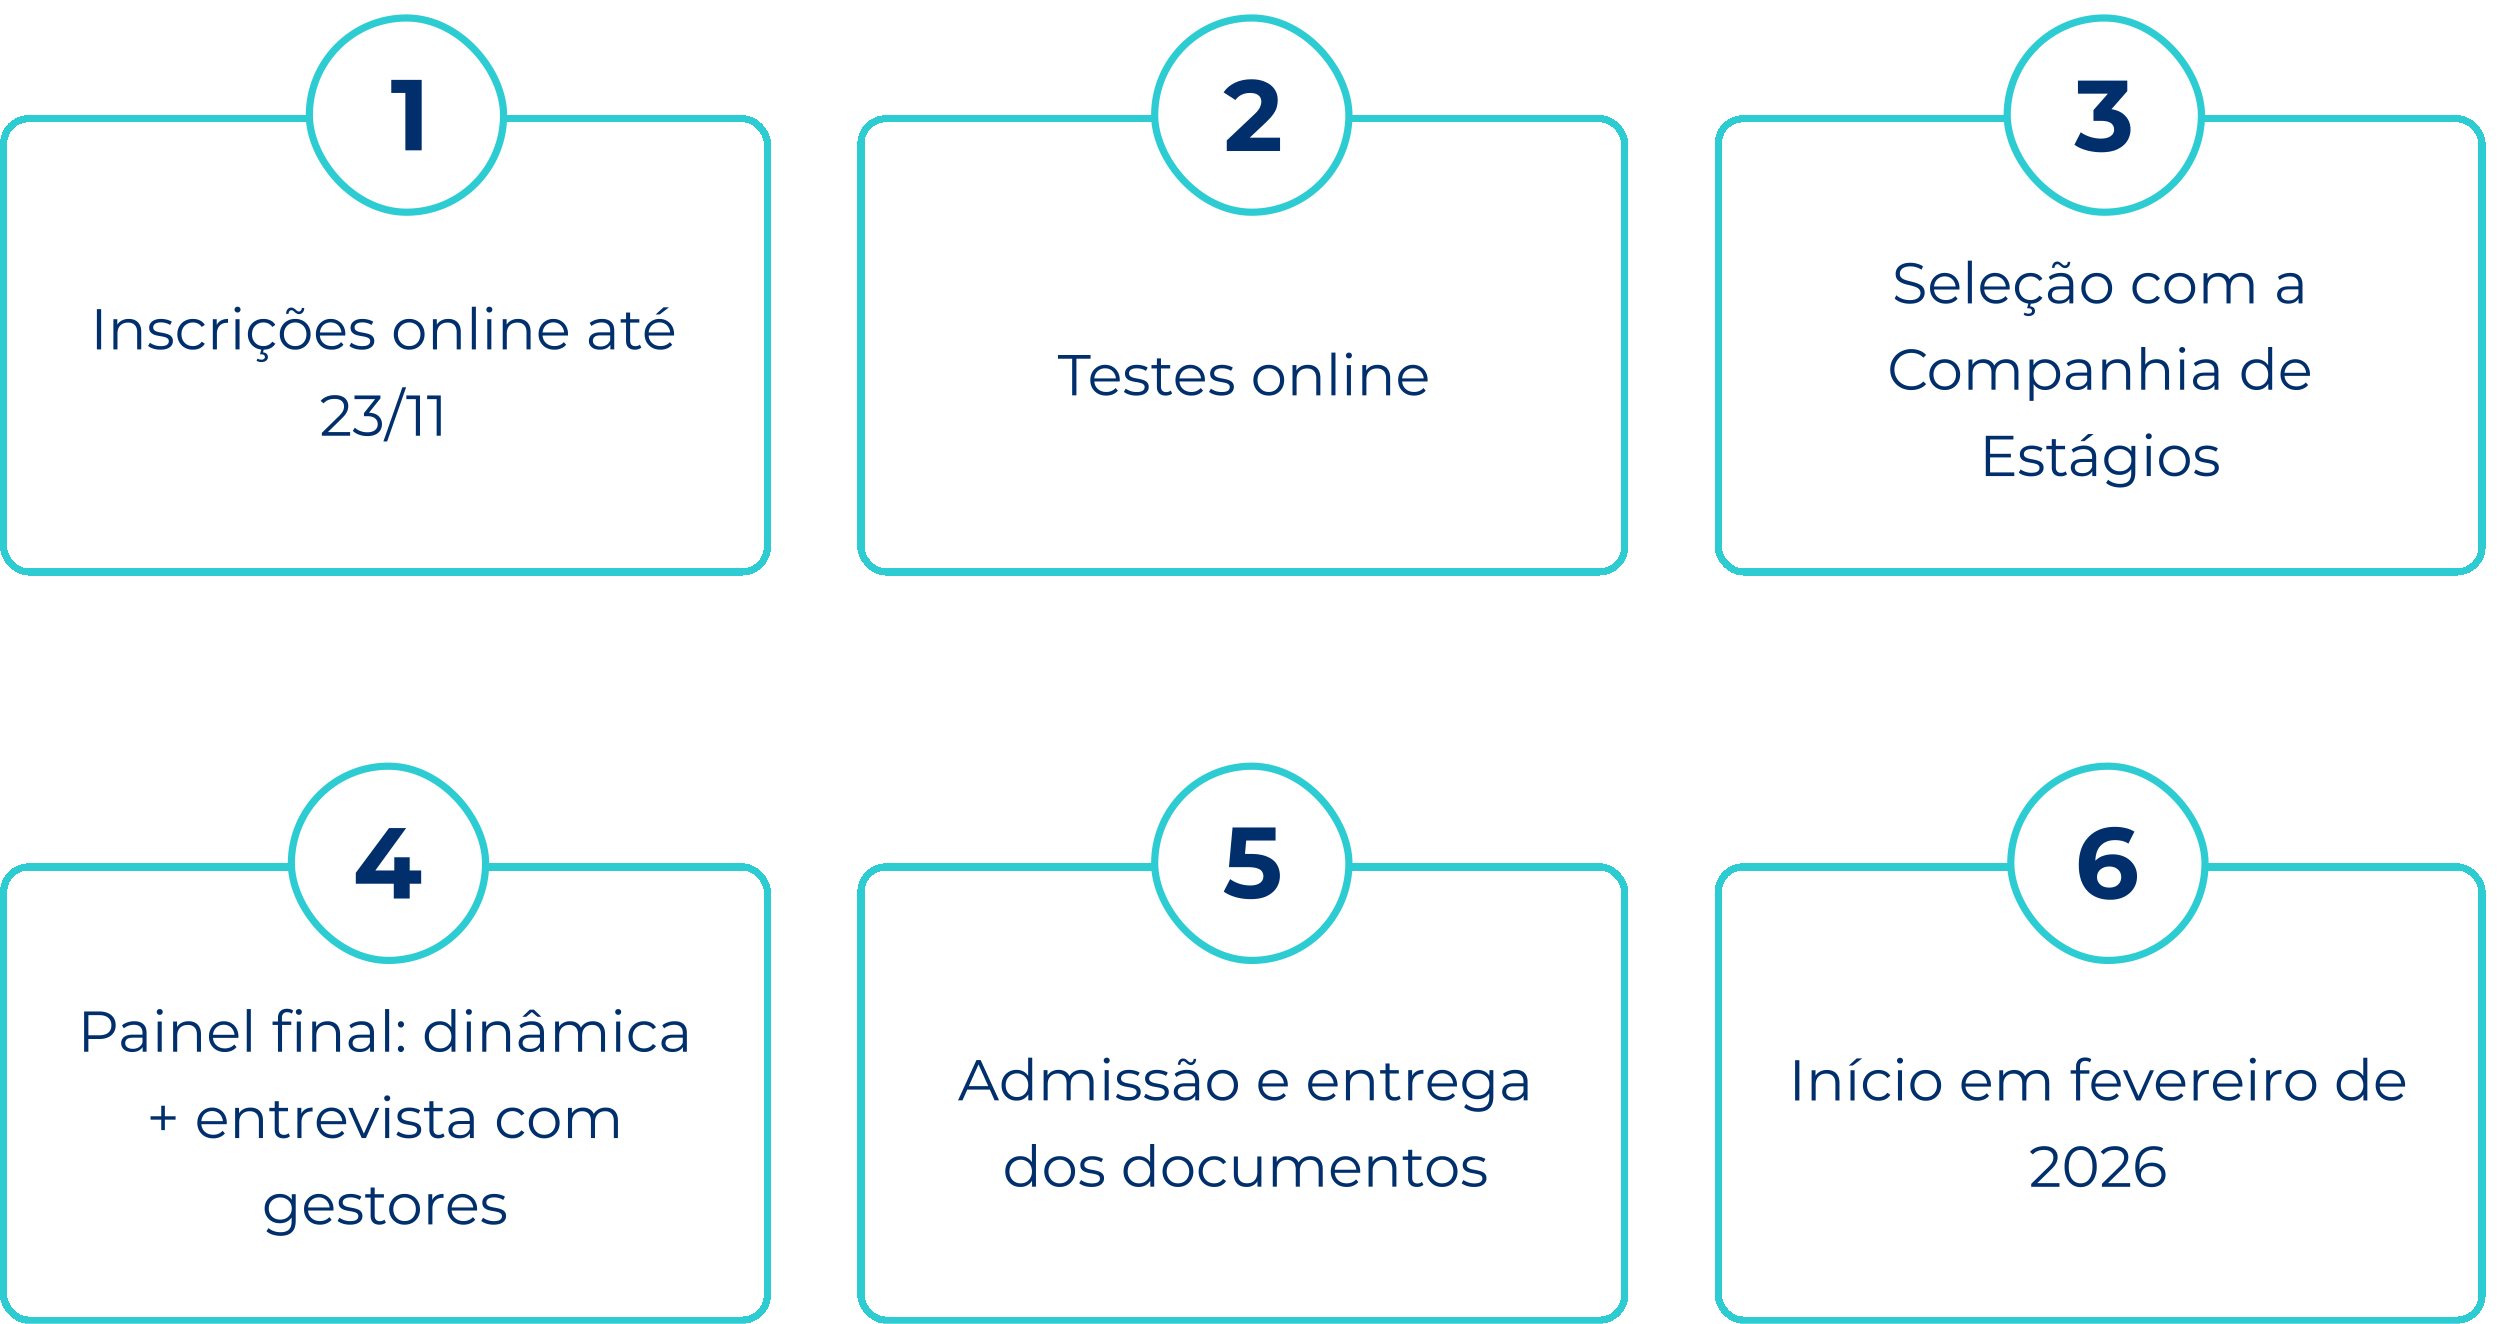 <svg width="695" height="368" fill="none" xmlns="http://www.w3.org/2000/svg"><g filter="url('#filter0_d_10915_1400')"><rect x="4" y="28" width="214.333" height="128" rx="8" fill="#fff" shape-rendering="crispEdges"/><rect x="5" y="29" width="212.333" height="126" rx="7" stroke="#2DCCD3" stroke-width="2" shape-rendering="crispEdges"/><path d="M125.387 117.136v-10.72l.512.544h-3.152v-1.024h3.792v11.2h-1.152ZM119.606 117.136v-10.72l.512.544h-3.152v-1.024h3.792v11.2h-1.152ZM110.578 118.736l5.28-15.072h1.04l-5.28 15.072h-1.04ZM106.123 117.232a6.869 6.869 0 0 1-2.304-.384c-.715-.267-1.291-.619-1.728-1.056l.56-.912c.362.373.848.683 1.456.928.618.245 1.29.368 2.016.368.928 0 1.637-.203 2.128-.608.501-.405.752-.949.752-1.632 0-.683-.246-1.227-.736-1.632-.48-.405-1.243-.608-2.288-.608h-.8v-.848l3.456-4.336.16.448h-6.24v-1.024h7.2v.816l-3.456 4.336-.56-.368h.432c1.344 0 2.346.299 3.008.896.672.597 1.008 1.365 1.008 2.304 0 .629-.15 1.195-.448 1.696-.299.501-.752.896-1.36 1.184-.598.288-1.35.432-2.256.432ZM93.477 117.136v-.816l4.656-4.56c.427-.416.746-.778.96-1.088.213-.32.357-.618.432-.896.075-.277.112-.538.112-.784 0-.65-.224-1.162-.672-1.536-.438-.373-1.088-.56-1.952-.56-.662 0-1.248.102-1.76.304a3.32 3.32 0 0 0-1.296.944l-.816-.704c.437-.512.997-.906 1.68-1.184.683-.277 1.445-.416 2.288-.416.757 0 1.413.123 1.968.368.555.235.981.582 1.28 1.04.309.459.464.998.464 1.616 0 .363-.053.72-.16 1.072-.096.352-.277.726-.544 1.12-.256.384-.635.822-1.136 1.312l-4.272 4.192-.32-.448h6.944v1.024h-7.856ZM187.622 93.216c-.875 0-1.643-.18-2.304-.544a4.086 4.086 0 0 1-1.552-1.52c-.373-.65-.56-1.392-.56-2.224 0-.832.176-1.568.528-2.208a3.987 3.987 0 0 1 1.472-1.504 4.06 4.06 0 0 1 2.112-.56c.789 0 1.488.182 2.096.544a3.73 3.73 0 0 1 1.456 1.504c.352.64.528 1.382.528 2.224 0 .054-.005.112-.016.176v.176h-7.312v-.848h6.704l-.448.336c0-.608-.133-1.146-.4-1.616a2.815 2.815 0 0 0-1.056-1.12c-.448-.266-.965-.4-1.552-.4-.576 0-1.093.134-1.552.4-.459.267-.816.64-1.072 1.12-.256.48-.384 1.03-.384 1.648v.176c0 .64.139 1.206.416 1.696.288.48.683.86 1.184 1.136.512.267 1.093.4 1.744.4.512 0 .987-.09 1.424-.272a2.961 2.961 0 0 0 1.152-.832l.64.736c-.373.448-.843.79-1.408 1.024a4.677 4.677 0 0 1-1.84.352Zm-1.36-9.792 2.192-1.984h1.52l-2.592 1.984h-1.12ZM180.507 93.216c-.789 0-1.397-.213-1.824-.64-.427-.426-.64-1.029-.64-1.808V82.88h1.136v7.824c0 .491.123.87.368 1.136.256.267.619.4 1.088.4.501 0 .917-.144 1.248-.432l.4.816a2.093 2.093 0 0 1-.816.448 3.217 3.217 0 0 1-.96.144Zm-3.968-7.536v-.944h5.2v.944h-5.2ZM173.677 93.136V91.28l-.048-.304v-3.104c0-.714-.202-1.264-.608-1.648-.394-.384-.986-.576-1.776-.576-.544 0-1.061.09-1.552.272a3.97 3.97 0 0 0-1.248.72l-.512-.848c.427-.362.939-.64 1.536-.832a5.842 5.842 0 0 1 1.888-.304c1.088 0 1.926.272 2.512.816.598.534.896 1.35.896 2.448v5.216h-1.088Zm-2.896.08c-.629 0-1.178-.101-1.648-.304-.458-.213-.81-.501-1.056-.864a2.28 2.28 0 0 1-.368-1.28c0-.437.102-.832.304-1.184.214-.362.555-.65 1.024-.864.48-.224 1.12-.336 1.92-.336h2.896v.848h-2.864c-.81 0-1.376.144-1.696.432a1.406 1.406 0 0 0-.464 1.072c0 .48.187.864.56 1.152.374.288.896.432 1.568.432.64 0 1.19-.144 1.648-.432.47-.298.811-.725 1.024-1.28l.256.784a2.654 2.654 0 0 1-1.12 1.328c-.522.33-1.184.496-1.984.496ZM158.138 93.216c-.875 0-1.643-.181-2.304-.544a4.078 4.078 0 0 1-1.552-1.52c-.374-.65-.56-1.392-.56-2.224 0-.832.176-1.568.528-2.208a3.98 3.98 0 0 1 1.472-1.504 4.059 4.059 0 0 1 2.112-.56c.789 0 1.488.182 2.096.544a3.737 3.737 0 0 1 1.456 1.504c.352.64.528 1.382.528 2.224 0 .054-.006.112-.016.176v.176h-7.312v-.848h6.704l-.448.336c0-.608-.134-1.146-.4-1.616a2.814 2.814 0 0 0-1.056-1.12c-.448-.266-.966-.4-1.552-.4-.576 0-1.094.134-1.552.4-.459.267-.816.64-1.072 1.12-.256.48-.384 1.03-.384 1.648v.176c0 .64.138 1.206.416 1.696.288.48.682.859 1.184 1.136.512.267 1.093.4 1.744.4.512 0 .986-.09 1.424-.272a2.962 2.962 0 0 0 1.152-.832l.64.736a3.6 3.6 0 0 1-1.408 1.024 4.678 4.678 0 0 1-1.84.352ZM143.757 93.136v-8.4h1.088v2.304l-.176-.432a3.019 3.019 0 0 1 1.28-1.424c.587-.352 1.286-.528 2.096-.528.683 0 1.28.134 1.792.4.523.256.928.65 1.216 1.184.299.534.448 1.206.448 2.016v4.88h-1.136v-4.768c0-.885-.224-1.552-.672-2-.437-.458-1.056-.688-1.856-.688-.597 0-1.12.123-1.568.368a2.475 2.475 0 0 0-1.024 1.04c-.234.448-.352.992-.352 1.632v4.416h-1.136ZM139.46 93.136v-8.4h1.136v8.4h-1.136Zm.576-10.256a.805.805 0 0 1-.592-.24.786.786 0 0 1-.24-.576c0-.224.08-.41.24-.56.16-.16.358-.24.592-.24.235 0 .432.075.592.224.16.15.24.336.24.56 0 .235-.08.432-.24.592a.77.77 0 0 1-.592.24ZM135.164 93.136V81.264h1.136v11.872h-1.136ZM124.351 93.136v-8.4h1.088v2.304l-.176-.432a3.014 3.014 0 0 1 1.28-1.424c.587-.352 1.285-.528 2.096-.528.683 0 1.28.134 1.792.4.523.256.928.65 1.216 1.184.299.534.448 1.206.448 2.016v4.88h-1.136v-4.768c0-.885-.224-1.552-.672-2-.437-.458-1.056-.688-1.856-.688-.597 0-1.12.123-1.568.368a2.47 2.47 0 0 0-1.024 1.04c-.235.448-.352.992-.352 1.632v4.416h-1.136ZM117.744 93.216c-.811 0-1.542-.181-2.192-.544a4.152 4.152 0 0 1-1.52-1.52c-.374-.65-.56-1.392-.56-2.224 0-.842.186-1.584.56-2.224.373-.64.88-1.141 1.52-1.504.64-.362 1.37-.544 2.192-.544.832 0 1.568.182 2.208.544.65.363 1.157.864 1.52 1.504.373.64.56 1.382.56 2.224 0 .832-.187 1.574-.56 2.224a4.007 4.007 0 0 1-1.52 1.52c-.651.363-1.387.544-2.208.544Zm0-1.008c.608 0 1.146-.133 1.616-.4a2.948 2.948 0 0 0 1.104-1.152c.277-.501.416-1.077.416-1.728 0-.661-.139-1.237-.416-1.728a2.836 2.836 0 0 0-1.104-1.136 3.088 3.088 0 0 0-1.6-.416c-.598 0-1.131.139-1.6.416-.47.267-.843.646-1.12 1.136-.278.49-.416 1.067-.416 1.728 0 .65.138 1.227.416 1.728.277.49.65.875 1.12 1.152.469.267.997.4 1.584.4ZM104.576 93.216a6.606 6.606 0 0 1-1.968-.288c-.619-.202-1.104-.453-1.456-.752l.512-.896c.341.256.779.48 1.312.672a5.18 5.18 0 0 0 1.68.272c.8 0 1.376-.122 1.728-.368.352-.256.528-.592.528-1.008 0-.31-.101-.55-.304-.72-.192-.181-.448-.314-.768-.4a8.44 8.44 0 0 0-1.072-.24 23.13 23.13 0 0 1-1.184-.224 4.57 4.57 0 0 1-1.056-.368c-.32-.17-.581-.4-.784-.688-.192-.288-.288-.672-.288-1.152 0-.458.128-.87.384-1.232s.629-.645 1.12-.848c.501-.213 1.109-.32 1.824-.32.544 0 1.088.075 1.632.224.544.139.992.326 1.344.56l-.496.912a3.686 3.686 0 0 0-1.2-.544 4.81 4.81 0 0 0-1.28-.176c-.757 0-1.317.134-1.68.4-.352.256-.528.587-.528.992 0 .32.096.57.288.752.203.182.464.326.784.432.331.096.688.176 1.072.24.395.064.784.144 1.168.24a4.52 4.52 0 0 1 1.072.368c.331.15.592.368.784.656.203.278.304.646.304 1.104 0 .49-.139.918-.416 1.28-.267.352-.661.63-1.184.832-.512.192-1.136.288-1.872.288ZM96.231 93.216c-.874 0-1.642-.181-2.304-.544a4.086 4.086 0 0 1-1.552-1.52c-.373-.65-.56-1.392-.56-2.224 0-.832.176-1.568.528-2.208a3.987 3.987 0 0 1 1.472-1.504 4.06 4.06 0 0 1 2.112-.56c.79 0 1.488.182 2.096.544a3.732 3.732 0 0 1 1.456 1.504c.352.64.528 1.382.528 2.224 0 .054-.005.112-.016.176v.176H92.68v-.848h6.704l-.448.336c0-.608-.133-1.146-.4-1.616a2.814 2.814 0 0 0-1.056-1.12c-.448-.266-.965-.4-1.552-.4a3.03 3.03 0 0 0-1.552.4 2.78 2.78 0 0 0-1.072 1.12c-.256.48-.384 1.03-.384 1.648v.176c0 .64.14 1.206.416 1.696.288.48.683.859 1.184 1.136.512.267 1.094.4 1.744.4.512 0 .987-.09 1.424-.272a2.962 2.962 0 0 0 1.152-.832l.64.736c-.373.448-.842.79-1.408 1.024a4.677 4.677 0 0 1-1.84.352ZM86.056 93.216c-.81 0-1.541-.18-2.192-.544a4.154 4.154 0 0 1-1.52-1.52c-.373-.65-.56-1.392-.56-2.224 0-.842.187-1.584.56-2.224.374-.64.88-1.14 1.52-1.504.64-.362 1.37-.544 2.192-.544.832 0 1.568.182 2.208.544.65.363 1.157.864 1.52 1.504.373.64.56 1.382.56 2.224 0 .832-.186 1.574-.56 2.224a4.001 4.001 0 0 1-1.52 1.52c-.65.363-1.386.544-2.208.544Zm0-1.008c.608 0 1.147-.133 1.616-.4.47-.277.838-.66 1.104-1.152.278-.5.416-1.077.416-1.728 0-.66-.138-1.237-.416-1.728a2.831 2.831 0 0 0-1.104-1.136 3.086 3.086 0 0 0-1.6-.416c-.597 0-1.13.14-1.6.416a2.94 2.94 0 0 0-1.12 1.136c-.277.491-.416 1.067-.416 1.728 0 .651.139 1.227.416 1.728.277.491.65.875 1.12 1.152.47.267.998.4 1.584.4Zm1.088-8.88c-.245 0-.464-.053-.656-.16a3.107 3.107 0 0 1-.528-.368 3.597 3.597 0 0 0-.448-.384.743.743 0 0 0-1.056.096c-.139.182-.219.432-.24.752h-.688c.021-.533.16-.96.416-1.28.267-.32.608-.48 1.024-.48.245 0 .464.06.656.176.203.107.379.235.528.384.16.14.31.262.448.368.15.107.304.16.464.16a.748.748 0 0 0 .592-.256c.15-.18.23-.426.24-.736h.688c-.01.512-.15.928-.416 1.248-.267.32-.608.48-1.024.48ZM77.245 93.216c-.832 0-1.579-.181-2.24-.544a4.118 4.118 0 0 1-1.536-1.52c-.373-.65-.56-1.392-.56-2.224 0-.842.187-1.584.56-2.224a4.001 4.001 0 0 1 1.536-1.504c.662-.362 1.408-.544 2.24-.544.715 0 1.36.139 1.936.416.576.278 1.03.694 1.36 1.248l-.848.576a2.665 2.665 0 0 0-1.072-.944 3.202 3.202 0 0 0-1.392-.304c-.597 0-1.136.139-1.616.416-.48.267-.859.646-1.136 1.136-.277.49-.416 1.067-.416 1.728 0 .662.139 1.238.416 1.728.277.49.656.875 1.136 1.152.48.267 1.019.4 1.616.4.502 0 .966-.101 1.392-.304a2.706 2.706 0 0 0 1.072-.928l.848.576a3.27 3.27 0 0 1-1.36 1.248c-.576.278-1.221.416-1.936.416Zm-.576 3.44c-.266 0-.512-.032-.736-.096a2.587 2.587 0 0 1-.608-.272l.272-.608c.16.096.326.17.496.224.181.054.368.08.56.08.32 0 .566-.07.736-.208a.64.64 0 0 0 .256-.544.651.651 0 0 0-.256-.528c-.16-.138-.405-.208-.736-.208h-.368l.384-1.456h.688l-.24.928c.438.032.773.166 1.008.4.235.246.352.544.352.896 0 .427-.17.763-.512 1.008-.33.256-.763.384-1.296.384ZM69.46 93.136v-8.4h1.136v8.4H69.46Zm.576-10.256a.804.804 0 0 1-.592-.24.786.786 0 0 1-.24-.576c0-.224.08-.41.24-.56.16-.16.358-.24.592-.24.235 0 .432.075.592.224.16.15.24.336.24.56 0 .235-.08.432-.24.592a.772.772 0 0 1-.592.24ZM63.164 93.136v-8.4h1.088v2.288l-.112-.4c.234-.64.629-1.125 1.184-1.456.554-.341 1.242-.512 2.064-.512v1.104h-.128a.525.525 0 0 0-.128-.016c-.886 0-1.58.272-2.08.816-.502.534-.752 1.296-.752 2.288v4.288h-1.136ZM57.636 93.216c-.832 0-1.579-.181-2.24-.544a4.118 4.118 0 0 1-1.536-1.52c-.373-.65-.56-1.392-.56-2.224 0-.842.187-1.584.56-2.224a4.001 4.001 0 0 1 1.536-1.504c.661-.362 1.408-.544 2.24-.544.714 0 1.36.139 1.936.416.576.278 1.03.694 1.36 1.248l-.848.576a2.665 2.665 0 0 0-1.072-.944 3.202 3.202 0 0 0-1.392-.304c-.597 0-1.136.139-1.616.416-.48.267-.859.646-1.136 1.136-.278.49-.416 1.067-.416 1.728 0 .662.139 1.238.416 1.728.277.49.656.875 1.136 1.152.48.267 1.019.4 1.616.4.501 0 .965-.101 1.392-.304a2.705 2.705 0 0 0 1.072-.928l.848.576a3.27 3.27 0 0 1-1.36 1.248c-.576.278-1.222.416-1.936.416ZM48.592 93.216c-.694 0-1.35-.096-1.968-.288-.62-.202-1.105-.453-1.457-.752l.512-.896c.342.256.78.48 1.313.672a5.184 5.184 0 0 0 1.68.272c.8 0 1.376-.122 1.728-.368.352-.256.528-.592.528-1.008 0-.31-.102-.55-.304-.72-.193-.181-.449-.314-.769-.4a8.455 8.455 0 0 0-1.072-.24c-.394-.064-.789-.138-1.184-.224a4.57 4.57 0 0 1-1.055-.368 2.22 2.22 0 0 1-.784-.688c-.192-.288-.288-.672-.288-1.152 0-.458.127-.87.383-1.232.257-.362.63-.645 1.12-.848.502-.213 1.11-.32 1.825-.32.544 0 1.088.075 1.632.224.543.139.991.326 1.343.56l-.495.912a3.693 3.693 0 0 0-1.2-.544 4.81 4.81 0 0 0-1.28-.176c-.758 0-1.318.134-1.68.4-.352.256-.528.587-.528.992 0 .32.096.57.288.752.202.182.463.326.783.432.331.096.689.176 1.073.24.394.064.784.144 1.168.24.394.086.752.208 1.071.368.331.15.593.368.785.656.202.278.303.646.303 1.104 0 .49-.138.918-.416 1.28-.266.352-.66.63-1.183.832-.512.192-1.136.288-1.872.288ZM35.523 93.136v-8.4h1.088v2.304l-.176-.432a3.014 3.014 0 0 1 1.28-1.424c.587-.352 1.285-.528 2.096-.528.683 0 1.28.134 1.792.4.523.256.928.65 1.216 1.184.299.534.448 1.206.448 2.016v4.88H42.13v-4.768c0-.885-.224-1.552-.672-2-.437-.458-1.056-.688-1.856-.688-.597 0-1.12.123-1.568.368a2.469 2.469 0 0 0-1.024 1.04c-.235.448-.352.992-.352 1.632v4.416h-1.136ZM30.935 93.136v-11.2h1.184v11.2h-1.184Z" fill="#002F6C"/><rect x="90" y="1" width="54" height="54" rx="27" fill="#fff"/><rect x="90" y="1" width="54" height="54" rx="27" stroke="#2DCCD3" stroke-width="2"/><path d="M116.692 37.8V19.88l1.96 1.96h-5.88V18.2h8.456v19.6h-4.536Z" fill="#002F6C"/></g><g filter="url('#filter1_d_10915_1400')"><rect x="242.333" y="28" width="214.333" height="128" rx="8" fill="#fff" shape-rendering="crispEdges"/><rect x="243.333" y="29" width="212.333" height="126" rx="7" stroke="#2DCCD3" stroke-width="2" shape-rendering="crispEdges"/><path d="M397.101 105.976c-.874 0-1.642-.181-2.304-.544a4.09 4.09 0 0 1-1.552-1.52c-.373-.651-.56-1.392-.56-2.224 0-.832.176-1.568.528-2.208a3.994 3.994 0 0 1 1.472-1.504 4.065 4.065 0 0 1 2.112-.56c.79 0 1.488.181 2.096.544a3.73 3.73 0 0 1 1.456 1.504c.352.64.528 1.381.528 2.224 0 .053-.005.112-.016.176v.176h-7.312v-.848h6.704l-.448.336c0-.608-.133-1.147-.4-1.616a2.815 2.815 0 0 0-1.056-1.12c-.448-.267-.965-.4-1.552-.4-.576 0-1.093.133-1.552.4-.458.267-.816.64-1.072 1.12-.256.48-.384 1.029-.384 1.648v.176c0 .64.139 1.205.416 1.696.288.48.683.859 1.184 1.136.512.267 1.094.4 1.744.4.512 0 .987-.091 1.424-.272a2.962 2.962 0 0 0 1.152-.832l.64.736a3.588 3.588 0 0 1-1.408 1.024 4.668 4.668 0 0 1-1.84.352ZM382.721 105.896v-8.4h1.088V99.8l-.176-.432a3.014 3.014 0 0 1 1.28-1.424c.587-.352 1.285-.528 2.096-.528.683 0 1.28.133 1.792.4.523.256.928.65 1.216 1.184.299.533.448 1.205.448 2.016v4.88h-1.136v-4.768c0-.885-.224-1.552-.672-2-.437-.459-1.056-.688-1.856-.688-.597 0-1.12.123-1.568.368a2.47 2.47 0 0 0-1.024 1.04c-.235.448-.352.992-.352 1.632v4.416h-1.136ZM378.424 105.896v-8.4h1.136v8.4h-1.136ZM379 95.64a.804.804 0 0 1-.592-.24.786.786 0 0 1-.24-.576c0-.224.08-.41.24-.56.16-.16.357-.24.592-.24s.432.075.592.224c.16.15.24.336.24.56 0 .235-.08.432-.24.592a.772.772 0 0 1-.592.24ZM374.127 105.896V94.024h1.136v11.872h-1.136ZM363.315 105.896v-8.4h1.088V99.8l-.176-.432a3.009 3.009 0 0 1 1.28-1.424c.586-.352 1.285-.528 2.096-.528.682 0 1.28.133 1.792.4.522.256.928.65 1.216 1.184.298.533.448 1.205.448 2.016v4.88h-1.136v-4.768c0-.885-.224-1.552-.672-2-.438-.459-1.056-.688-1.856-.688-.598 0-1.12.123-1.568.368a2.464 2.464 0 0 0-1.024 1.04c-.235.448-.352.992-.352 1.632v4.416h-1.136ZM356.707 105.976c-.81 0-1.541-.181-2.192-.544a4.157 4.157 0 0 1-1.52-1.52c-.373-.651-.56-1.392-.56-2.224 0-.843.187-1.584.56-2.224.374-.64.88-1.141 1.52-1.504s1.371-.544 2.192-.544c.832 0 1.568.181 2.208.544a3.882 3.882 0 0 1 1.52 1.504c.374.64.56 1.381.56 2.224 0 .832-.186 1.573-.56 2.224a3.991 3.991 0 0 1-1.52 1.52c-.65.363-1.386.544-2.208.544Zm0-1.008c.608 0 1.147-.133 1.616-.4.47-.277.838-.661 1.104-1.152.278-.501.416-1.077.416-1.728 0-.661-.138-1.237-.416-1.728a2.822 2.822 0 0 0-1.104-1.136 3.083 3.083 0 0 0-1.6-.416c-.597 0-1.13.139-1.6.416a2.947 2.947 0 0 0-1.12 1.136c-.277.491-.416 1.067-.416 1.728 0 .651.139 1.227.416 1.728a3.06 3.06 0 0 0 1.12 1.152c.47.267.998.4 1.584.4ZM343.539 105.976a6.606 6.606 0 0 1-1.968-.288c-.618-.203-1.104-.453-1.456-.752l.512-.896c.342.256.779.48 1.312.672a5.198 5.198 0 0 0 1.68.272c.8 0 1.376-.123 1.728-.368.352-.256.528-.592.528-1.008 0-.309-.101-.549-.304-.72-.192-.181-.448-.315-.768-.4a8.44 8.44 0 0 0-1.072-.24 23.674 23.674 0 0 1-1.184-.224 4.551 4.551 0 0 1-1.056-.368c-.32-.171-.581-.4-.784-.688-.192-.288-.288-.672-.288-1.152 0-.459.128-.87.384-1.232.256-.363.63-.645 1.12-.848.502-.213 1.11-.32 1.824-.32.544 0 1.088.075 1.632.224.544.139.992.325 1.344.56l-.496.912a3.685 3.685 0 0 0-1.2-.544 4.804 4.804 0 0 0-1.28-.176c-.757 0-1.317.133-1.68.4-.352.256-.528.587-.528.992 0 .32.096.571.288.752.203.181.464.325.784.432.331.096.688.176 1.072.24.395.064.784.144 1.168.24.395.085.752.208 1.072.368.331.149.592.368.784.656.203.277.304.645.304 1.104 0 .491-.138.917-.416 1.28-.266.352-.661.629-1.184.832-.512.192-1.136.288-1.872.288ZM335.195 105.976c-.875 0-1.643-.181-2.304-.544a4.083 4.083 0 0 1-1.552-1.52c-.373-.651-.56-1.392-.56-2.224 0-.832.176-1.568.528-2.208a3.987 3.987 0 0 1 1.472-1.504 4.06 4.06 0 0 1 2.112-.56c.789 0 1.488.181 2.096.544a3.73 3.73 0 0 1 1.456 1.504c.352.64.528 1.381.528 2.224 0 .053-.005.112-.016.176v.176h-7.312v-.848h6.704l-.448.336c0-.608-.133-1.147-.4-1.616a2.815 2.815 0 0 0-1.056-1.12c-.448-.267-.965-.4-1.552-.4-.576 0-1.093.133-1.552.4-.459.267-.816.64-1.072 1.12-.256.48-.384 1.029-.384 1.648v.176c0 .64.139 1.205.416 1.696.288.48.683.859 1.184 1.136.512.267 1.093.4 1.744.4.512 0 .987-.091 1.424-.272a2.962 2.962 0 0 0 1.152-.832l.64.736a3.596 3.596 0 0 1-1.408 1.024 4.671 4.671 0 0 1-1.84.352ZM328.08 105.976c-.789 0-1.397-.213-1.824-.64-.427-.427-.64-1.029-.64-1.808V95.64h1.136v7.824c0 .491.123.869.368 1.136.256.267.619.4 1.088.4.501 0 .917-.144 1.248-.432l.4.816a2.088 2.088 0 0 1-.816.448 3.217 3.217 0 0 1-.96.144Zm-3.968-7.536v-.944h5.2v.944h-5.2ZM319.868 105.976c-.694 0-1.35-.096-1.968-.288-.619-.203-1.104-.453-1.456-.752l.512-.896c.341.256.778.48 1.312.672a5.19 5.19 0 0 0 1.68.272c.8 0 1.376-.123 1.728-.368.352-.256.528-.592.528-1.008 0-.309-.102-.549-.304-.72-.192-.181-.448-.315-.768-.4a8.48 8.48 0 0 0-1.072-.24c-.395-.064-.79-.139-1.184-.224a4.551 4.551 0 0 1-1.056-.368c-.32-.171-.582-.4-.784-.688-.192-.288-.288-.672-.288-1.152 0-.459.128-.87.384-1.232.256-.363.629-.645 1.12-.848.501-.213 1.109-.32 1.824-.32.544 0 1.088.075 1.632.224.544.139.992.325 1.344.56l-.496.912a3.704 3.704 0 0 0-1.2-.544 4.815 4.815 0 0 0-1.28-.176c-.758 0-1.318.133-1.68.4-.352.256-.528.587-.528.992 0 .32.096.571.288.752.202.181.464.325.784.432.33.096.688.176 1.072.24.394.064.784.144 1.168.24.394.085.752.208 1.072.368.33.149.592.368.784.656.202.277.304.645.304 1.104 0 .491-.139.917-.416 1.28-.267.352-.662.629-1.184.832-.512.192-1.136.288-1.872.288ZM311.523 105.976c-.874 0-1.642-.181-2.304-.544a4.09 4.09 0 0 1-1.552-1.52c-.373-.651-.56-1.392-.56-2.224 0-.832.176-1.568.528-2.208a3.994 3.994 0 0 1 1.472-1.504 4.065 4.065 0 0 1 2.112-.56c.79 0 1.488.181 2.096.544a3.73 3.73 0 0 1 1.456 1.504c.352.64.528 1.381.528 2.224 0 .053-.005.112-.016.176v.176h-7.312v-.848h6.704l-.448.336c0-.608-.133-1.147-.4-1.616a2.815 2.815 0 0 0-1.056-1.12c-.448-.267-.965-.4-1.552-.4-.576 0-1.093.133-1.552.4-.458.267-.816.64-1.072 1.12-.256.48-.384 1.029-.384 1.648v.176c0 .64.139 1.205.416 1.696.288.48.683.859 1.184 1.136.512.267 1.094.4 1.744.4.512 0 .987-.091 1.424-.272a2.962 2.962 0 0 0 1.152-.832l.64.736a3.588 3.588 0 0 1-1.408 1.024 4.668 4.668 0 0 1-1.84.352ZM302.059 105.896V95.72h-3.936v-1.024h9.056v1.024h-3.936v10.176h-1.184Z" fill="#002F6C"/><rect x="325" y="1" width="54" height="54" rx="27" fill="#fff"/><rect x="325" y="1" width="54" height="54" rx="27" stroke="#2DCCD3" stroke-width="2"/><path d="M345.042 37.968v-2.94l7.56-7.14c.598-.541 1.036-1.026 1.316-1.456.28-.43.467-.821.56-1.176.112-.354.168-.681.168-.98 0-.784-.27-1.381-.812-1.792-.522-.43-1.297-.644-2.324-.644-.821 0-1.586.159-2.296.476-.69.318-1.278.812-1.764 1.484l-3.304-2.128c.747-1.12 1.792-2.006 3.136-2.66 1.344-.653 2.894-.98 4.648-.98 1.456 0 2.726.243 3.808.728 1.102.467 1.951 1.13 2.548 1.988.616.859.924 1.886.924 3.08 0 .635-.084 1.27-.252 1.904-.149.616-.466 1.27-.952 1.96-.466.69-1.157 1.466-2.072 2.324l-6.272 5.908-.868-1.652h11.06v3.696h-14.812Z" fill="#002F6C"/></g><g filter="url('#filter2_d_10915_1400')"><rect x="480.667" y="28" width="214.333" height="128" rx="8" fill="#fff" shape-rendering="crispEdges"/><rect x="481.667" y="29" width="212.333" height="126" rx="7" stroke="#2DCCD3" stroke-width="2" shape-rendering="crispEdges"/><path d="M617.364 128.424c-.694 0-1.35-.096-1.968-.288-.619-.202-1.104-.453-1.456-.752l.512-.896c.341.256.778.48 1.312.672a5.162 5.162 0 0 0 1.68.272c.8 0 1.376-.122 1.728-.368.352-.256.528-.592.528-1.008 0-.309-.102-.549-.304-.72-.192-.181-.448-.314-.768-.4a8.48 8.48 0 0 0-1.072-.24c-.395-.064-.79-.138-1.184-.224a4.551 4.551 0 0 1-1.056-.368c-.32-.17-.582-.4-.784-.688-.192-.288-.288-.672-.288-1.152 0-.458.128-.869.384-1.232.256-.362.629-.645 1.12-.848.501-.213 1.109-.32 1.824-.32.544 0 1.088.075 1.632.224.544.139.992.326 1.344.56l-.496.912a3.71 3.71 0 0 0-1.2-.544 4.828 4.828 0 0 0-1.28-.176c-.758 0-1.318.134-1.68.4-.352.256-.528.587-.528.992 0 .32.096.571.288.752.202.182.464.326.784.432.33.096.688.176 1.072.24.394.064.784.144 1.168.24.394.086.752.208 1.072.368.33.15.592.368.784.656.202.278.304.646.304 1.104 0 .491-.139.918-.416 1.28-.267.352-.662.63-1.184.832-.512.192-1.136.288-1.872.288ZM608.5 128.424c-.81 0-1.541-.181-2.192-.544a4.157 4.157 0 0 1-1.52-1.52c-.373-.65-.56-1.392-.56-2.224 0-.842.187-1.584.56-2.224.374-.64.88-1.141 1.52-1.504.64-.362 1.371-.544 2.192-.544.832 0 1.568.182 2.208.544a3.884 3.884 0 0 1 1.52 1.504c.374.64.56 1.382.56 2.224 0 .832-.186 1.574-.56 2.224a3.991 3.991 0 0 1-1.52 1.52c-.65.363-1.386.544-2.208.544Zm0-1.008c.608 0 1.147-.133 1.616-.4.47-.277.838-.661 1.104-1.152.278-.501.416-1.077.416-1.728 0-.661-.138-1.237-.416-1.728a2.829 2.829 0 0 0-1.104-1.136 3.086 3.086 0 0 0-1.6-.416 3.09 3.09 0 0 0-1.6.416 2.954 2.954 0 0 0-1.12 1.136c-.277.491-.416 1.067-.416 1.728 0 .651.139 1.227.416 1.728a3.06 3.06 0 0 0 1.12 1.152c.47.267.998.4 1.584.4ZM600.779 128.344v-8.4h1.136v8.4h-1.136Zm.576-10.256a.805.805 0 0 1-.592-.24.786.786 0 0 1-.24-.576c0-.224.08-.41.24-.56.16-.16.358-.24.592-.24.235 0 .432.075.592.224.16.15.24.336.24.56 0 .235-.08.432-.24.592a.77.77 0 0 1-.592.24ZM593.41 131.528a7.238 7.238 0 0 1-2.208-.336c-.704-.224-1.274-.544-1.712-.96l.576-.864c.395.352.88.63 1.456.832.587.214 1.206.32 1.856.32 1.067 0 1.851-.25 2.352-.752.502-.49.752-1.258.752-2.304v-2.096l.16-1.44-.112-1.44v-2.544h1.088v7.376c0 1.451-.357 2.512-1.072 3.184-.704.683-1.749 1.024-3.136 1.024Zm-.208-3.504c-.8 0-1.52-.17-2.16-.512a3.99 3.99 0 0 1-1.52-1.456c-.362-.618-.544-1.328-.544-2.128s.182-1.504.544-2.112a3.884 3.884 0 0 1 1.52-1.44c.64-.341 1.36-.512 2.16-.512.747 0 1.419.155 2.016.464.598.31 1.072.768 1.424 1.376.352.608.528 1.35.528 2.224 0 .875-.176 1.616-.528 2.224a3.568 3.568 0 0 1-1.424 1.392c-.597.32-1.269.48-2.016.48Zm.112-1.008c.619 0 1.168-.128 1.648-.384a3 3 0 0 0 1.136-1.088c.278-.469.416-1.008.416-1.616 0-.608-.138-1.141-.416-1.6a2.895 2.895 0 0 0-1.136-1.072c-.48-.266-1.029-.4-1.648-.4-.608 0-1.157.134-1.648.4-.48.256-.858.614-1.136 1.072-.266.459-.4.992-.4 1.6 0 .608.134 1.147.4 1.616.278.459.656.822 1.136 1.088a3.51 3.51 0 0 0 1.648.384ZM585.653 128.344v-1.856l-.048-.304v-3.104c0-.714-.203-1.264-.608-1.648-.395-.384-.987-.576-1.776-.576-.544 0-1.062.091-1.552.272a3.972 3.972 0 0 0-1.248.72l-.512-.848c.426-.362.938-.64 1.536-.832a5.85 5.85 0 0 1 1.888-.304c1.088 0 1.925.272 2.512.816.597.534.896 1.35.896 2.448v5.216h-1.088Zm-2.896.08c-.63 0-1.179-.101-1.648-.304-.459-.213-.811-.501-1.056-.864a2.272 2.272 0 0 1-.368-1.28c0-.437.101-.832.304-1.184.213-.362.554-.65 1.024-.864.48-.224 1.12-.336 1.92-.336h2.896v.848h-2.864c-.811 0-1.376.144-1.696.432-.31.288-.464.646-.464 1.072 0 .48.186.864.56 1.152.373.288.896.432 1.568.432.64 0 1.189-.144 1.648-.432.469-.298.81-.725 1.024-1.28l.256.784a2.66 2.66 0 0 1-1.12 1.328c-.523.331-1.184.496-1.984.496Zm-.432-9.792 2.192-1.984h1.52l-2.592 1.984h-1.12ZM576.857 128.424c-.789 0-1.397-.213-1.824-.64-.426-.426-.64-1.029-.64-1.808v-7.888h1.136v7.824c0 .491.123.87.368 1.136.256.267.619.4 1.088.4.502 0 .918-.144 1.248-.432l.4.816a2.088 2.088 0 0 1-.816.448 3.217 3.217 0 0 1-.96.144Zm-3.968-7.536v-.944h5.2v.944h-5.2ZM568.645 128.424a6.606 6.606 0 0 1-1.968-.288c-.619-.202-1.104-.453-1.456-.752l.512-.896c.341.256.779.48 1.312.672a5.162 5.162 0 0 0 1.68.272c.8 0 1.376-.122 1.728-.368.352-.256.528-.592.528-1.008 0-.309-.101-.549-.304-.72-.192-.181-.448-.314-.768-.4a8.44 8.44 0 0 0-1.072-.24 22.395 22.395 0 0 1-1.184-.224 4.551 4.551 0 0 1-1.056-.368c-.32-.17-.581-.4-.784-.688-.192-.288-.288-.672-.288-1.152 0-.458.128-.869.384-1.232.256-.362.629-.645 1.12-.848.501-.213 1.109-.32 1.824-.32.544 0 1.088.075 1.632.224.544.139.992.326 1.344.56l-.496.912a3.692 3.692 0 0 0-1.2-.544 4.822 4.822 0 0 0-1.28-.176c-.757 0-1.317.134-1.68.4-.352.256-.528.587-.528.992 0 .32.096.571.288.752.203.182.464.326.784.432.331.096.688.176 1.072.24.395.064.784.144 1.168.24.395.086.752.208 1.072.368.331.15.592.368.784.656.203.278.304.646.304 1.104 0 .491-.139.918-.416 1.28-.267.352-.661.63-1.184.832-.512.192-1.136.288-1.872.288ZM556.051 128.344v-11.2h7.68v1.024h-6.496v9.152h6.736v1.024h-7.92Zm1.056-5.184v-1.008h5.92v1.008h-5.92ZM642.402 104.424c-.875 0-1.643-.181-2.304-.544a4.083 4.083 0 0 1-1.552-1.52c-.373-.65-.56-1.392-.56-2.224 0-.832.176-1.568.528-2.208a3.986 3.986 0 0 1 1.472-1.504 4.058 4.058 0 0 1 2.112-.56c.789 0 1.488.182 2.096.544a3.73 3.73 0 0 1 1.456 1.504c.352.64.528 1.382.528 2.224 0 .054-.005.112-.016.176v.176h-7.312v-.848h6.704l-.448.336c0-.608-.133-1.146-.4-1.616a2.814 2.814 0 0 0-1.056-1.12c-.448-.266-.965-.4-1.552-.4-.576 0-1.093.134-1.552.4-.459.267-.816.64-1.072 1.12-.256.48-.384 1.03-.384 1.648v.176c0 .64.139 1.206.416 1.696.288.48.683.859 1.184 1.136.512.267 1.093.4 1.744.4.512 0 .987-.09 1.424-.272a2.952 2.952 0 0 0 1.152-.832l.64.736c-.373.448-.843.79-1.408 1.024a4.671 4.671 0 0 1-1.84.352ZM631.334 104.424c-.8 0-1.52-.181-2.16-.544a3.951 3.951 0 0 1-1.488-1.504c-.362-.65-.544-1.397-.544-2.24 0-.853.182-1.6.544-2.24a3.841 3.841 0 0 1 1.488-1.488c.64-.362 1.36-.544 2.16-.544.736 0 1.392.165 1.968.496.587.33 1.051.816 1.392 1.456.352.63.528 1.403.528 2.32 0 .907-.17 1.68-.512 2.32a3.632 3.632 0 0 1-1.392 1.472c-.576.331-1.237.496-1.984.496Zm.08-1.008c.598 0 1.131-.133 1.6-.4a2.9 2.9 0 0 0 1.12-1.152c.278-.501.416-1.077.416-1.728 0-.661-.138-1.237-.416-1.728-.266-.49-.64-.87-1.12-1.136a3.082 3.082 0 0 0-1.6-.416c-.586 0-1.114.139-1.584.416a2.946 2.946 0 0 0-1.12 1.136c-.277.49-.416 1.067-.416 1.728 0 .651.139 1.227.416 1.728a3.06 3.06 0 0 0 1.12 1.152c.47.267.998.4 1.584.4Zm3.168.928v-2.528l.112-1.696-.16-1.696v-5.952h1.136v11.872h-1.088ZM619.629 104.344v-1.856l-.048-.304V99.08c0-.714-.202-1.264-.608-1.648-.394-.384-.986-.576-1.776-.576a4.44 4.44 0 0 0-1.552.272c-.49.182-.906.422-1.248.72l-.512-.848c.427-.362.939-.64 1.536-.832a5.84 5.84 0 0 1 1.888-.304c1.088 0 1.926.272 2.512.816.598.534.896 1.35.896 2.448v5.216h-1.088Zm-2.896.08c-.629 0-1.178-.101-1.648-.304-.458-.213-.81-.501-1.056-.864a2.28 2.28 0 0 1-.368-1.28c0-.437.102-.832.304-1.184.214-.362.555-.65 1.024-.864.48-.224 1.12-.336 1.92-.336h2.896v.848h-2.864c-.81 0-1.376.144-1.696.432a1.408 1.408 0 0 0-.464 1.072c0 .48.187.864.56 1.152.374.288.896.432 1.568.432.64 0 1.19-.144 1.648-.432.47-.298.811-.725 1.024-1.28l.256.784a2.65 2.65 0 0 1-1.12 1.328c-.522.331-1.184.496-1.984.496ZM610.068 104.344v-8.4h1.136v8.4h-1.136Zm.577-10.256a.806.806 0 0 1-.593-.24.786.786 0 0 1-.24-.576c0-.224.08-.41.24-.56.16-.16.358-.24.593-.24.234 0 .431.075.591.224.16.15.24.336.24.56 0 .235-.08.432-.24.592a.77.77 0 0 1-.591.24ZM599.256 104.344V92.472h1.136v5.776l-.224-.432a3.014 3.014 0 0 1 1.28-1.424c.587-.352 1.285-.528 2.096-.528.683 0 1.28.133 1.792.4.523.256.928.65 1.216 1.184.299.534.448 1.206.448 2.016v4.88h-1.136v-4.768c0-.885-.224-1.552-.672-2-.437-.458-1.056-.688-1.856-.688-.597 0-1.12.123-1.568.368a2.47 2.47 0 0 0-1.024 1.04c-.235.448-.352.992-.352 1.632v4.416h-1.136ZM588.444 104.344v-8.4h1.088v2.304l-.176-.432a3.009 3.009 0 0 1 1.28-1.424c.586-.352 1.285-.528 2.096-.528.682 0 1.28.134 1.792.4.522.256.928.65 1.216 1.184.298.534.448 1.206.448 2.016v4.88h-1.136v-4.768c0-.885-.224-1.552-.672-2-.438-.458-1.056-.688-1.856-.688-.598 0-1.12.123-1.568.368a2.464 2.464 0 0 0-1.024 1.04c-.235.448-.352.992-.352 1.632v4.416h-1.136ZM584.27 104.344v-1.856l-.048-.304V99.08c0-.714-.203-1.264-.608-1.648-.395-.384-.987-.576-1.776-.576a4.44 4.44 0 0 0-1.552.272 3.945 3.945 0 0 0-1.248.72l-.512-.848c.427-.362.939-.64 1.536-.832a5.835 5.835 0 0 1 1.888-.304c1.088 0 1.925.272 2.512.816.597.534.896 1.35.896 2.448v5.216h-1.088Zm-2.896.08c-.629 0-1.179-.101-1.648-.304-.459-.213-.811-.501-1.056-.864a2.28 2.28 0 0 1-.368-1.28c0-.437.101-.832.304-1.184.213-.362.555-.65 1.024-.864.48-.224 1.12-.336 1.92-.336h2.896v.848h-2.864c-.811 0-1.376.144-1.696.432a1.408 1.408 0 0 0-.464 1.072c0 .48.187.864.56 1.152.373.288.896.432 1.568.432.64 0 1.189-.144 1.648-.432a2.552 2.552 0 0 0 1.024-1.28l.256.784a2.654 2.654 0 0 1-1.12 1.328c-.523.331-1.184.496-1.984.496ZM572.545 104.424a3.936 3.936 0 0 1-1.968-.496 3.773 3.773 0 0 1-1.408-1.456c-.341-.64-.512-1.418-.512-2.336 0-.917.171-1.69.512-2.32.342-.64.806-1.125 1.392-1.456.587-.33 1.248-.496 1.984-.496.8 0 1.515.182 2.144.544.64.352 1.142.854 1.504 1.504.363.64.544 1.382.544 2.224 0 .854-.181 1.6-.544 2.24a3.91 3.91 0 0 1-1.504 1.504c-.629.363-1.344.544-2.144.544Zm-4.336 3.024V95.944h1.088v2.528l-.112 1.68.16 1.696v5.6h-1.136Zm4.256-4.032c.598 0 1.131-.133 1.6-.4.47-.277.843-.661 1.12-1.152.278-.501.416-1.077.416-1.728 0-.65-.138-1.221-.416-1.712a3.05 3.05 0 0 0-1.12-1.152 3.082 3.082 0 0 0-1.6-.416c-.597 0-1.136.139-1.616.416a3.065 3.065 0 0 0-1.12 1.152c-.266.49-.4 1.062-.4 1.712 0 .651.134 1.227.4 1.728a3.06 3.06 0 0 0 1.12 1.152c.48.267 1.019.4 1.616.4ZM551.24 104.344v-8.4h1.088v2.272l-.176-.4a2.972 2.972 0 0 1 1.232-1.424c.576-.352 1.254-.528 2.032-.528.822 0 1.52.208 2.096.624.576.406.95 1.019 1.12 1.84l-.448-.176a3.29 3.29 0 0 1 1.296-1.648c.63-.426 1.382-.64 2.256-.64.683 0 1.275.134 1.776.4.512.256.907.65 1.184 1.184.288.534.432 1.206.432 2.016v4.88h-1.136v-4.768c0-.885-.213-1.552-.64-2-.416-.458-1.008-.688-1.776-.688-.576 0-1.077.123-1.504.368a2.429 2.429 0 0 0-.976 1.04c-.224.448-.336.992-.336 1.632v4.416h-1.136v-4.768c0-.885-.213-1.552-.64-2-.426-.458-1.024-.688-1.792-.688-.565 0-1.061.123-1.488.368a2.405 2.405 0 0 0-.992 1.04c-.224.448-.336.992-.336 1.632v4.416h-1.136ZM544.633 104.424c-.811 0-1.541-.181-2.192-.544a4.15 4.15 0 0 1-1.52-1.52c-.373-.65-.56-1.392-.56-2.224 0-.842.187-1.584.56-2.224.373-.64.88-1.141 1.52-1.504.64-.362 1.371-.544 2.192-.544.832 0 1.568.182 2.208.544a3.888 3.888 0 0 1 1.52 1.504c.373.64.56 1.382.56 2.224 0 .832-.187 1.574-.56 2.224a3.998 3.998 0 0 1-1.52 1.52c-.651.363-1.387.544-2.208.544Zm0-1.008c.608 0 1.147-.133 1.616-.4a2.942 2.942 0 0 0 1.104-1.152c.277-.501.416-1.077.416-1.728 0-.661-.139-1.237-.416-1.728a2.835 2.835 0 0 0-1.104-1.136 3.084 3.084 0 0 0-1.6-.416c-.597 0-1.131.139-1.6.416a2.94 2.94 0 0 0-1.12 1.136c-.277.49-.416 1.067-.416 1.728 0 .651.139 1.227.416 1.728.277.491.651.875 1.12 1.152.469.267.997.4 1.584.4ZM535.345 104.44a6.385 6.385 0 0 1-2.336-.416 5.613 5.613 0 0 1-1.856-1.2 5.586 5.586 0 0 1-1.232-1.808 5.862 5.862 0 0 1-.432-2.272c0-.821.144-1.578.432-2.272a5.593 5.593 0 0 1 1.232-1.808 5.588 5.588 0 0 1 1.872-1.184 6.189 6.189 0 0 1 2.336-.432c.81 0 1.573.139 2.288.416a4.53 4.53 0 0 1 1.808 1.216l-.752.752a4.085 4.085 0 0 0-1.52-1.008 4.951 4.951 0 0 0-1.792-.32c-.672 0-1.296.118-1.872.352a4.306 4.306 0 0 0-1.504.976 4.568 4.568 0 0 0-1.008 1.472 4.67 4.67 0 0 0-.352 1.84c0 .672.117 1.291.352 1.856a4.798 4.798 0 0 0 1.008 1.472c.426.416.928.742 1.504.976a5.12 5.12 0 0 0 1.872.336c.64 0 1.237-.106 1.792-.32a4.253 4.253 0 0 0 1.52-1.024l.752.752a4.673 4.673 0 0 1-1.808 1.232 6.302 6.302 0 0 1-2.304.416ZM643.004 80.344v-1.856l-.048-.304V75.08c0-.714-.202-1.264-.608-1.648-.394-.384-.986-.576-1.776-.576a4.44 4.44 0 0 0-1.552.272c-.49.182-.906.422-1.248.72L637.26 73c.427-.362.939-.64 1.536-.832a5.84 5.84 0 0 1 1.888-.304c1.088 0 1.926.272 2.512.816.598.534.896 1.35.896 2.448v5.216h-1.088Zm-2.896.08c-.629 0-1.178-.101-1.648-.304-.458-.213-.81-.501-1.056-.864a2.28 2.28 0 0 1-.368-1.28c0-.437.102-.832.304-1.184.214-.362.555-.65 1.024-.864.48-.224 1.12-.336 1.92-.336h2.896v.848h-2.864c-.81 0-1.376.144-1.696.432a1.406 1.406 0 0 0-.464 1.072c0 .48.187.864.56 1.152.374.288.896.432 1.568.432.64 0 1.19-.144 1.648-.432.47-.298.811-.725 1.024-1.28l.256.784a2.654 2.654 0 0 1-1.12 1.328c-.522.33-1.184.496-1.984.496ZM616.584 80.344v-8.4h1.088v2.272l-.176-.4a2.972 2.972 0 0 1 1.232-1.424c.576-.352 1.254-.528 2.032-.528.822 0 1.52.208 2.096.624.576.406.95 1.019 1.12 1.84l-.448-.176a3.29 3.29 0 0 1 1.296-1.648c.63-.426 1.382-.64 2.256-.64.683 0 1.275.134 1.776.4.512.256.907.65 1.184 1.184.288.534.432 1.206.432 2.016v4.88h-1.136v-4.768c0-.885-.213-1.552-.64-2-.416-.458-1.008-.688-1.776-.688-.576 0-1.077.123-1.504.368a2.429 2.429 0 0 0-.976 1.04c-.224.448-.336.992-.336 1.632v4.416h-1.136v-4.768c0-.885-.213-1.552-.64-2-.426-.458-1.024-.688-1.792-.688-.565 0-1.061.123-1.488.368a2.405 2.405 0 0 0-.992 1.04c-.224.448-.336.992-.336 1.632v4.416h-1.136ZM609.977 80.424c-.811 0-1.541-.181-2.192-.544a4.153 4.153 0 0 1-1.52-1.52c-.374-.65-.56-1.392-.56-2.224 0-.842.186-1.584.56-2.224.373-.64.88-1.141 1.52-1.504.64-.362 1.371-.544 2.192-.544.832 0 1.568.182 2.208.544a3.888 3.888 0 0 1 1.52 1.504c.373.64.56 1.382.56 2.224 0 .832-.187 1.574-.56 2.224a4.001 4.001 0 0 1-1.52 1.52c-.651.363-1.387.544-2.208.544Zm0-1.008c.608 0 1.147-.133 1.616-.4a2.948 2.948 0 0 0 1.104-1.152c.277-.501.416-1.077.416-1.728 0-.661-.139-1.237-.416-1.728a2.835 2.835 0 0 0-1.104-1.136 3.084 3.084 0 0 0-1.6-.416c-.597 0-1.131.139-1.6.416a2.94 2.94 0 0 0-1.12 1.136c-.277.49-.416 1.067-.416 1.728 0 .65.139 1.227.416 1.728.277.49.651.875 1.12 1.152.469.267.997.4 1.584.4ZM601.166 80.424c-.832 0-1.579-.181-2.24-.544a4.115 4.115 0 0 1-1.536-1.52c-.374-.65-.56-1.392-.56-2.224 0-.842.186-1.584.56-2.224a3.996 3.996 0 0 1 1.536-1.504c.661-.362 1.408-.544 2.24-.544.714 0 1.36.139 1.936.416a3.139 3.139 0 0 1 1.36 1.248l-.848.576a2.67 2.67 0 0 0-1.072-.944 3.204 3.204 0 0 0-1.392-.304c-.597 0-1.136.139-1.616.416-.48.267-.859.646-1.136 1.136-.277.49-.416 1.067-.416 1.728 0 .662.139 1.238.416 1.728.277.49.656.875 1.136 1.152.48.267 1.019.4 1.616.4.501 0 .965-.101 1.392-.304a2.71 2.71 0 0 0 1.072-.928l.848.576c-.331.544-.784.96-1.36 1.248-.576.278-1.222.416-1.936.416ZM586.883 80.424c-.811 0-1.541-.181-2.192-.544a4.153 4.153 0 0 1-1.52-1.52c-.373-.65-.56-1.392-.56-2.224 0-.842.187-1.584.56-2.224.373-.64.88-1.141 1.52-1.504.64-.362 1.371-.544 2.192-.544.832 0 1.568.182 2.208.544a3.888 3.888 0 0 1 1.52 1.504c.373.64.56 1.382.56 2.224 0 .832-.187 1.574-.56 2.224a4.001 4.001 0 0 1-1.52 1.52c-.651.363-1.387.544-2.208.544Zm0-1.008c.608 0 1.147-.133 1.616-.4a2.948 2.948 0 0 0 1.104-1.152c.277-.501.416-1.077.416-1.728 0-.661-.139-1.237-.416-1.728a2.835 2.835 0 0 0-1.104-1.136 3.084 3.084 0 0 0-1.6-.416c-.597 0-1.131.139-1.6.416a2.94 2.94 0 0 0-1.12 1.136c-.277.49-.416 1.067-.416 1.728 0 .65.139 1.227.416 1.728.277.49.651.875 1.12 1.152.469.267.997.4 1.584.4ZM579.286 80.344v-1.856l-.048-.304V75.08c0-.714-.203-1.264-.608-1.648-.395-.384-.987-.576-1.776-.576-.544 0-1.062.091-1.552.272a3.945 3.945 0 0 0-1.248.72l-.512-.848c.426-.362.938-.64 1.536-.832a5.83 5.83 0 0 1 1.888-.304c1.088 0 1.925.272 2.512.816.597.534.896 1.35.896 2.448v5.216h-1.088Zm-2.896.08c-.63 0-1.179-.1-1.648-.304-.459-.213-.811-.5-1.056-.864a2.273 2.273 0 0 1-.368-1.28c0-.437.101-.832.304-1.184.213-.362.554-.65 1.024-.864.48-.224 1.12-.336 1.92-.336h2.896v.848h-2.864c-.811 0-1.376.144-1.696.432-.31.288-.464.646-.464 1.072 0 .48.186.864.56 1.152.373.288.896.432 1.568.432.64 0 1.189-.144 1.648-.432.469-.298.81-.725 1.024-1.28l.256.784a2.663 2.663 0 0 1-1.12 1.328c-.523.331-1.184.496-1.984.496Zm1.696-9.888c-.246 0-.464-.053-.656-.16a3.107 3.107 0 0 1-.528-.368 3.663 3.663 0 0 0-.448-.384.745.745 0 0 0-1.056.096c-.139.182-.219.432-.24.752h-.688c.021-.533.16-.96.416-1.28.266-.32.608-.48 1.024-.48.245 0 .464.06.656.176.202.107.378.235.528.384.16.14.309.262.448.368.149.107.304.16.464.16a.75.75 0 0 0 .592-.256c.149-.18.229-.426.24-.736h.688c-.011.512-.15.928-.416 1.248-.267.32-.608.48-1.024.48ZM568.494 80.424c-.832 0-1.579-.181-2.24-.544a4.115 4.115 0 0 1-1.536-1.52c-.373-.65-.56-1.392-.56-2.224 0-.842.187-1.584.56-2.224a3.996 3.996 0 0 1 1.536-1.504c.661-.362 1.408-.544 2.24-.544.715 0 1.36.139 1.936.416a3.139 3.139 0 0 1 1.36 1.248l-.848.576a2.663 2.663 0 0 0-1.072-.944 3.204 3.204 0 0 0-1.392-.304c-.597 0-1.136.139-1.616.416-.48.267-.859.646-1.136 1.136-.277.49-.416 1.067-.416 1.728 0 .662.139 1.238.416 1.728.277.49.656.875 1.136 1.152.48.267 1.019.4 1.616.4.501 0 .965-.101 1.392-.304a2.703 2.703 0 0 0 1.072-.928l.848.576c-.331.544-.784.96-1.36 1.248-.576.278-1.221.416-1.936.416Zm-.576 3.44a2.67 2.67 0 0 1-.736-.096 2.595 2.595 0 0 1-.608-.272l.272-.608c.16.096.325.17.496.224.181.054.368.08.56.08.32 0 .565-.07.736-.208a.64.64 0 0 0 .256-.544.65.65 0 0 0-.256-.528c-.16-.138-.405-.208-.736-.208h-.368l.384-1.456h.688l-.24.928c.437.032.773.166 1.008.4.235.246.352.544.352.896 0 .427-.171.763-.512 1.008-.331.256-.763.384-1.296.384ZM558.918 80.424c-.875 0-1.643-.181-2.304-.544a4.08 4.08 0 0 1-1.552-1.52c-.374-.65-.56-1.392-.56-2.224 0-.832.176-1.568.528-2.208a3.98 3.98 0 0 1 1.472-1.504 4.058 4.058 0 0 1 2.112-.56c.789 0 1.488.182 2.096.544a3.736 3.736 0 0 1 1.456 1.504c.352.64.528 1.382.528 2.224 0 .054-.006.112-.016.176v.176h-7.312v-.848h6.704l-.448.336c0-.608-.134-1.146-.4-1.616a2.814 2.814 0 0 0-1.056-1.12c-.448-.266-.966-.4-1.552-.4-.576 0-1.094.134-1.552.4-.459.267-.816.64-1.072 1.12-.256.48-.384 1.03-.384 1.648v.176c0 .64.138 1.206.416 1.696.288.48.682.859 1.184 1.136.512.267 1.093.4 1.744.4.512 0 .986-.09 1.424-.272a2.963 2.963 0 0 0 1.152-.832l.64.736a3.6 3.6 0 0 1-1.408 1.024 4.678 4.678 0 0 1-1.84.352ZM551.053 80.344V68.472h1.136v11.872h-1.136ZM544.965 80.424c-.875 0-1.643-.181-2.304-.544a4.08 4.08 0 0 1-1.552-1.52c-.374-.65-.56-1.392-.56-2.224 0-.832.176-1.568.528-2.208a3.98 3.98 0 0 1 1.472-1.504 4.058 4.058 0 0 1 2.112-.56c.789 0 1.488.182 2.096.544a3.736 3.736 0 0 1 1.456 1.504c.352.64.528 1.382.528 2.224 0 .054-.006.112-.016.176v.176h-7.312v-.848h6.704l-.448.336c0-.608-.134-1.146-.4-1.616a2.814 2.814 0 0 0-1.056-1.12c-.448-.266-.966-.4-1.552-.4-.576 0-1.094.134-1.552.4-.459.267-.816.64-1.072 1.12-.256.48-.384 1.03-.384 1.648v.176c0 .64.138 1.206.416 1.696.288.48.682.859 1.184 1.136.512.267 1.093.4 1.744.4.512 0 .986-.09 1.424-.272a2.963 2.963 0 0 0 1.152-.832l.64.736a3.6 3.6 0 0 1-1.408 1.024 4.678 4.678 0 0 1-1.84.352ZM534.881 80.44a7.264 7.264 0 0 1-2.4-.4c-.757-.277-1.344-.629-1.76-1.056l.464-.912c.395.384.923.71 1.584.976a5.882 5.882 0 0 0 2.112.384c.704 0 1.275-.085 1.712-.256.448-.181.773-.421.976-.72.213-.298.32-.629.32-.992 0-.437-.128-.789-.384-1.056-.245-.266-.571-.474-.976-.624a9.977 9.977 0 0 0-1.344-.416c-.491-.117-.981-.24-1.472-.368a6.692 6.692 0 0 1-1.36-.544 2.93 2.93 0 0 1-.992-.88c-.245-.373-.368-.858-.368-1.456 0-.554.144-1.061.432-1.52.299-.469.752-.842 1.36-1.12.608-.288 1.387-.432 2.336-.432.629 0 1.253.091 1.872.272.619.171 1.152.411 1.6.72l-.4.944a5.27 5.27 0 0 0-1.536-.704 5.747 5.747 0 0 0-1.552-.224c-.672 0-1.227.091-1.664.272-.437.182-.763.427-.976.736-.203.299-.304.64-.304 1.024 0 .438.123.79.368 1.056.256.267.587.475.992.624.416.15.869.283 1.36.4.491.118.976.246 1.456.384.491.139.939.32 1.344.544.416.214.747.502.992.864.256.363.384.838.384 1.424 0 .544-.149 1.051-.448 1.52-.299.459-.757.832-1.376 1.12-.608.278-1.392.416-2.352.416Z" fill="#002F6C"/><rect x="562" y="1" width="54" height="54" rx="27" fill="#fff"/><rect x="562" y="1" width="54" height="54" rx="27" stroke="#2DCCD3" stroke-width="2"/><path d="M588.163 38.336c-1.363 0-2.716-.177-4.06-.532-1.344-.373-2.483-.896-3.416-1.568l1.764-3.472c.746.541 1.614.97 2.604 1.288a9.755 9.755 0 0 0 2.996.476c1.138 0 2.034-.224 2.688-.672.653-.448.98-1.064.98-1.848 0-.747-.29-1.335-.868-1.764-.579-.43-1.512-.644-2.8-.644h-2.072v-2.996l5.46-6.188.504 1.624h-10.276V18.4h13.72v2.94l-5.432 6.188-2.296-1.316h1.316c2.408 0 4.228.541 5.46 1.624 1.232 1.083 1.848 2.473 1.848 4.172 0 1.101-.29 2.137-.868 3.108-.579.952-1.466 1.727-2.66 2.324-1.195.597-2.726.896-4.592.896Z" fill="#002F6C"/></g><g filter="url('#filter3_d_10915_1400')"><rect x="4" y="236" width="214.333" height="128" rx="8" fill="#fff" shape-rendering="crispEdges"/><rect x="5" y="237" width="212.333" height="126" rx="7" stroke="#2DCCD3" stroke-width="2" shape-rendering="crispEdges"/><path d="M141.205 336.464c-.694 0-1.35-.096-1.968-.288-.619-.203-1.104-.454-1.456-.752l.512-.896c.341.256.778.48 1.312.672a5.19 5.19 0 0 0 1.68.272c.8 0 1.376-.123 1.728-.368.352-.256.528-.592.528-1.008 0-.31-.102-.55-.304-.72-.192-.182-.448-.315-.768-.4a8.48 8.48 0 0 0-1.072-.24c-.395-.064-.79-.139-1.184-.224a4.598 4.598 0 0 1-1.056-.368c-.32-.171-.582-.4-.784-.688-.192-.288-.288-.672-.288-1.152 0-.459.128-.87.384-1.232.256-.363.629-.646 1.12-.848.501-.214 1.109-.32 1.824-.32.544 0 1.088.074 1.632.224.544.138.992.325 1.344.56l-.496.912a3.69 3.69 0 0 0-1.2-.544 4.787 4.787 0 0 0-1.28-.176c-.758 0-1.318.133-1.68.4-.352.256-.528.586-.528.992 0 .32.096.57.288.752.202.181.464.325.784.432.33.096.688.176 1.072.24.394.064.784.144 1.168.24.394.085.752.208 1.072.368.33.149.592.368.784.656.202.277.304.645.304 1.104 0 .49-.139.917-.416 1.28-.267.352-.662.629-1.184.832-.512.192-1.136.288-1.872.288ZM132.86 336.464c-.874 0-1.642-.182-2.304-.544a4.098 4.098 0 0 1-1.552-1.52c-.373-.651-.56-1.392-.56-2.224 0-.832.176-1.568.528-2.208a3.99 3.99 0 0 1 1.472-1.504 4.058 4.058 0 0 1 2.112-.56c.79 0 1.488.181 2.096.544a3.728 3.728 0 0 1 1.456 1.504c.352.64.528 1.381.528 2.224 0 .053-.005.112-.016.176v.176h-7.312v-.848h6.704l-.448.336c0-.608-.133-1.147-.4-1.616a2.81 2.81 0 0 0-1.056-1.12c-.448-.267-.965-.4-1.552-.4-.576 0-1.093.133-1.552.4-.458.266-.816.64-1.072 1.12-.256.48-.384 1.029-.384 1.648v.176c0 .64.139 1.205.416 1.696.288.48.683.858 1.184 1.136.512.266 1.094.4 1.744.4.512 0 .987-.091 1.424-.272a2.972 2.972 0 0 0 1.152-.832l.64.736a3.588 3.588 0 0 1-1.408 1.024 4.686 4.686 0 0 1-1.84.352ZM123.074 336.384v-8.4h1.088v2.288l-.112-.4c.234-.64.629-1.126 1.184-1.456.554-.342 1.242-.512 2.064-.512v1.104h-.128a.516.516 0 0 0-.128-.016c-.886 0-1.579.272-2.08.816-.502.533-.752 1.296-.752 2.288v4.288h-1.136ZM116.466 336.464c-.81 0-1.541-.182-2.192-.544a4.165 4.165 0 0 1-1.52-1.52c-.373-.651-.56-1.392-.56-2.224 0-.843.187-1.584.56-2.224.374-.64.88-1.142 1.52-1.504.64-.363 1.371-.544 2.192-.544.832 0 1.568.181 2.208.544a3.877 3.877 0 0 1 1.52 1.504c.374.64.56 1.381.56 2.224 0 .832-.186 1.573-.56 2.224a3.998 3.998 0 0 1-1.52 1.52c-.65.362-1.386.544-2.208.544Zm0-1.008c.608 0 1.147-.134 1.616-.4.47-.278.838-.662 1.104-1.152.278-.502.416-1.078.416-1.728 0-.662-.138-1.238-.416-1.728a2.816 2.816 0 0 0-1.104-1.136c-.469-.278-1.002-.416-1.6-.416-.597 0-1.13.138-1.6.416a2.94 2.94 0 0 0-1.12 1.136c-.277.49-.416 1.066-.416 1.728 0 .65.139 1.226.416 1.728.278.49.651.874 1.12 1.152.47.266.998.4 1.584.4ZM109.495 336.464c-.789 0-1.397-.213-1.824-.64-.426-.427-.64-1.029-.64-1.808v-7.888h1.136v7.824c0 .491.123.869.368 1.136.256.267.619.4 1.088.4.502 0 .918-.144 1.248-.432l.4.816a2.088 2.088 0 0 1-.816.448 3.217 3.217 0 0 1-.96.144Zm-3.968-7.536v-.944h5.2v.944h-5.2ZM101.283 336.464c-.693 0-1.35-.096-1.968-.288-.619-.203-1.104-.454-1.456-.752l.512-.896c.341.256.779.48 1.312.672a5.19 5.19 0 0 0 1.68.272c.8 0 1.376-.123 1.728-.368.352-.256.528-.592.528-1.008 0-.31-.101-.55-.304-.72-.192-.182-.448-.315-.768-.4a8.44 8.44 0 0 0-1.072-.24 23.46 23.46 0 0 1-1.184-.224 4.597 4.597 0 0 1-1.056-.368c-.32-.171-.581-.4-.784-.688-.192-.288-.288-.672-.288-1.152 0-.459.128-.87.384-1.232.256-.363.63-.646 1.12-.848.501-.214 1.109-.32 1.824-.32.544 0 1.088.074 1.632.224.544.138.992.325 1.344.56l-.496.912a3.67 3.67 0 0 0-1.2-.544 4.782 4.782 0 0 0-1.28-.176c-.757 0-1.317.133-1.68.4-.352.256-.528.586-.528.992 0 .32.096.57.288.752.203.181.464.325.784.432.331.096.688.176 1.072.24.395.064.784.144 1.168.24.395.085.752.208 1.072.368.331.149.592.368.784.656.203.277.304.645.304 1.104 0 .49-.139.917-.416 1.28-.267.352-.661.629-1.184.832-.512.192-1.136.288-1.872.288ZM92.939 336.464c-.875 0-1.643-.182-2.304-.544a4.09 4.09 0 0 1-1.553-1.52c-.373-.651-.56-1.392-.56-2.224 0-.832.176-1.568.528-2.208a3.981 3.981 0 0 1 1.472-1.504 4.054 4.054 0 0 1 2.112-.56c.79 0 1.489.181 2.097.544a3.73 3.73 0 0 1 1.456 1.504c.352.64.528 1.381.528 2.224 0 .053-.006.112-.017.176v.176h-7.311v-.848h6.704l-.448.336c0-.608-.134-1.147-.4-1.616a2.81 2.81 0 0 0-1.056-1.12c-.448-.267-.966-.4-1.552-.4-.577 0-1.094.133-1.553.4-.458.266-.816.64-1.072 1.12-.256.48-.384 1.029-.384 1.648v.176c0 .64.14 1.205.416 1.696.288.48.683.858 1.184 1.136.513.266 1.094.4 1.745.4.511 0 .986-.091 1.423-.272a2.972 2.972 0 0 0 1.152-.832l.64.736a3.596 3.596 0 0 1-1.408 1.024 4.688 4.688 0 0 1-1.84.352ZM82.001 339.568a7.238 7.238 0 0 1-2.208-.336c-.704-.224-1.274-.544-1.712-.96l.576-.864c.395.352.88.629 1.456.832.587.213 1.206.32 1.856.32 1.067 0 1.851-.251 2.352-.752.502-.491.752-1.259.752-2.304v-2.096l.16-1.44-.112-1.44v-2.544h1.088v7.376c0 1.45-.357 2.512-1.072 3.184-.704.682-1.749 1.024-3.136 1.024Zm-.208-3.504c-.8 0-1.52-.171-2.16-.512a3.993 3.993 0 0 1-1.52-1.456c-.362-.619-.544-1.328-.544-2.128s.182-1.504.544-2.112a3.866 3.866 0 0 1 1.52-1.44c.64-.342 1.36-.512 2.16-.512.747 0 1.419.154 2.016.464a3.462 3.462 0 0 1 1.424 1.376c.352.608.528 1.349.528 2.224 0 .874-.176 1.616-.528 2.224a3.572 3.572 0 0 1-1.424 1.392c-.597.32-1.269.48-2.016.48Zm.112-1.008c.619 0 1.168-.128 1.648-.384.48-.267.859-.63 1.136-1.088.278-.47.416-1.008.416-1.616 0-.608-.138-1.142-.416-1.6a2.89 2.89 0 0 0-1.136-1.072c-.48-.267-1.029-.4-1.648-.4a3.39 3.39 0 0 0-1.648.4 2.89 2.89 0 0 0-1.136 1.072c-.266.458-.4.992-.4 1.6 0 .608.134 1.146.4 1.616.278.458.656.821 1.136 1.088.491.256 1.04.384 1.648.384ZM161.894 312.384v-8.4h1.088v2.272l-.176-.4a2.97 2.97 0 0 1 1.232-1.424c.576-.352 1.253-.528 2.032-.528.821 0 1.52.208 2.096.624.576.405.949 1.018 1.12 1.84l-.448-.176a3.278 3.278 0 0 1 1.296-1.648c.629-.427 1.381-.64 2.256-.64.683 0 1.275.133 1.776.4.512.256.907.65 1.184 1.184.288.533.432 1.205.432 2.016v4.88h-1.136v-4.768c0-.886-.213-1.552-.64-2-.416-.459-1.008-.688-1.776-.688-.576 0-1.077.122-1.504.368a2.424 2.424 0 0 0-.976 1.04c-.224.448-.336.992-.336 1.632v4.416h-1.136v-4.768c0-.886-.213-1.552-.64-2-.427-.459-1.024-.688-1.792-.688-.565 0-1.061.122-1.488.368a2.395 2.395 0 0 0-.992 1.04c-.224.448-.336.992-.336 1.632v4.416h-1.136ZM155.287 312.464c-.811 0-1.542-.182-2.192-.544a4.157 4.157 0 0 1-1.52-1.52c-.374-.651-.56-1.392-.56-2.224 0-.843.186-1.584.56-2.224.373-.64.88-1.142 1.52-1.504.64-.363 1.37-.544 2.192-.544.832 0 1.568.181 2.208.544a3.89 3.89 0 0 1 1.52 1.504c.373.64.56 1.381.56 2.224 0 .832-.187 1.573-.56 2.224a4.012 4.012 0 0 1-1.52 1.52c-.651.362-1.387.544-2.208.544Zm0-1.008c.608 0 1.146-.134 1.616-.4a2.956 2.956 0 0 0 1.104-1.152c.277-.502.416-1.078.416-1.728 0-.662-.139-1.238-.416-1.728a2.829 2.829 0 0 0-1.104-1.136 3.081 3.081 0 0 0-1.6-.416c-.598 0-1.131.138-1.6.416-.47.266-.843.645-1.12 1.136-.278.49-.416 1.066-.416 1.728 0 .65.138 1.226.416 1.728.277.49.65.874 1.12 1.152.469.266.997.4 1.584.4ZM146.476 312.464c-.832 0-1.579-.182-2.24-.544a4.12 4.12 0 0 1-1.536-1.52c-.374-.651-.56-1.392-.56-2.224 0-.843.186-1.584.56-2.224a3.992 3.992 0 0 1 1.536-1.504c.661-.363 1.408-.544 2.24-.544.714 0 1.36.138 1.936.416a3.135 3.135 0 0 1 1.36 1.248l-.848.576a2.663 2.663 0 0 0-1.072-.944 3.2 3.2 0 0 0-1.392-.304c-.598 0-1.136.138-1.616.416a2.9 2.9 0 0 0-1.136 1.136c-.278.49-.416 1.066-.416 1.728 0 .661.138 1.237.416 1.728.277.49.656.874 1.136 1.152.48.266 1.018.4 1.616.4.501 0 .965-.102 1.392-.304a2.712 2.712 0 0 0 1.072-.928l.848.576c-.331.544-.784.96-1.36 1.248-.576.277-1.222.416-1.936.416ZM134.627 312.384v-1.856l-.048-.304v-3.104c0-.715-.203-1.264-.608-1.648-.395-.384-.987-.576-1.776-.576-.544 0-1.062.09-1.552.272a3.934 3.934 0 0 0-1.248.72l-.512-.848c.426-.363.938-.64 1.536-.832a5.823 5.823 0 0 1 1.888-.304c1.088 0 1.925.272 2.512.816.597.533.896 1.349.896 2.448v5.216h-1.088Zm-2.896.08c-.63 0-1.179-.102-1.648-.304-.459-.214-.811-.502-1.056-.864a2.274 2.274 0 0 1-.368-1.28c0-.438.101-.832.304-1.184.213-.363.554-.651 1.024-.864.48-.224 1.12-.336 1.92-.336h2.896v.848h-2.864c-.811 0-1.376.144-1.696.432-.31.288-.464.645-.464 1.072 0 .48.186.864.56 1.152.373.288.896.432 1.568.432.64 0 1.189-.144 1.648-.432.469-.299.81-.726 1.024-1.28l.256.784a2.667 2.667 0 0 1-1.12 1.328c-.523.33-1.184.496-1.984.496ZM125.831 312.464c-.789 0-1.397-.213-1.824-.64-.426-.427-.64-1.029-.64-1.808v-7.888h1.136v7.824c0 .491.123.869.368 1.136.256.267.619.4 1.088.4.502 0 .918-.144 1.248-.432l.4.816a2.088 2.088 0 0 1-.816.448 3.217 3.217 0 0 1-.96.144Zm-3.968-7.536v-.944h5.2v.944h-5.2ZM117.619 312.464c-.694 0-1.35-.096-1.968-.288-.619-.203-1.104-.454-1.456-.752l.512-.896c.341.256.778.48 1.312.672a5.19 5.19 0 0 0 1.68.272c.8 0 1.376-.123 1.728-.368.352-.256.528-.592.528-1.008 0-.31-.102-.55-.304-.72-.192-.182-.448-.315-.768-.4a8.48 8.48 0 0 0-1.072-.24c-.395-.064-.79-.139-1.184-.224a4.598 4.598 0 0 1-1.056-.368c-.32-.171-.582-.4-.784-.688-.192-.288-.288-.672-.288-1.152 0-.459.128-.87.384-1.232.256-.363.629-.646 1.12-.848.501-.214 1.109-.32 1.824-.32.544 0 1.088.074 1.632.224.544.138.992.325 1.344.56l-.496.912a3.69 3.69 0 0 0-1.2-.544 4.787 4.787 0 0 0-1.28-.176c-.758 0-1.318.133-1.68.4-.352.256-.528.586-.528.992 0 .32.096.57.288.752.202.181.464.325.784.432.33.096.688.176 1.072.24.394.064.784.144 1.168.24.394.085.752.208 1.072.368.33.149.592.368.784.656.202.277.304.645.304 1.104 0 .49-.139.917-.416 1.28-.267.352-.662.629-1.184.832-.512.192-1.136.288-1.872.288ZM111.066 312.384v-8.4h1.136v8.4h-1.136Zm.576-10.256a.804.804 0 0 1-.592-.24.786.786 0 0 1-.24-.576c0-.224.08-.41.24-.56.16-.16.357-.24.592-.24.234 0 .432.075.592.224.16.15.24.336.24.56 0 .235-.08.432-.24.592a.773.773 0 0 1-.592.24ZM104.554 312.384l-3.728-8.4h1.184l3.424 7.792h-.56l3.472-7.792h1.12l-3.744 8.4h-1.168ZM96.462 312.464c-.875 0-1.643-.182-2.304-.544a4.09 4.09 0 0 1-1.552-1.52c-.373-.651-.56-1.392-.56-2.224 0-.832.176-1.568.528-2.208a3.982 3.982 0 0 1 1.472-1.504 4.054 4.054 0 0 1 2.112-.56c.79 0 1.488.181 2.096.544a3.73 3.73 0 0 1 1.456 1.504c.352.64.528 1.381.528 2.224 0 .053-.005.112-.016.176v.176H92.91v-.848h6.704l-.448.336c0-.608-.133-1.147-.4-1.616a2.81 2.81 0 0 0-1.056-1.12c-.448-.267-.965-.4-1.552-.4-.576 0-1.093.133-1.552.4-.459.266-.816.64-1.072 1.12-.256.48-.384 1.029-.384 1.648v.176c0 .64.139 1.205.416 1.696.288.48.683.858 1.184 1.136.512.266 1.093.4 1.744.4.512 0 .987-.091 1.424-.272a2.972 2.972 0 0 0 1.152-.832l.64.736a3.596 3.596 0 0 1-1.408 1.024 4.688 4.688 0 0 1-1.84.352ZM86.675 312.384v-8.4h1.088v2.288l-.112-.4c.235-.64.63-1.126 1.184-1.456.555-.342 1.243-.512 2.064-.512v1.104h-.128a.51.51 0 0 0-.128-.016c-.885 0-1.578.272-2.08.816-.501.533-.752 1.296-.752 2.288v4.288h-1.136ZM82.831 312.464c-.789 0-1.397-.213-1.824-.64-.426-.427-.64-1.029-.64-1.808v-7.888h1.136v7.824c0 .491.123.869.368 1.136.256.267.619.4 1.088.4.502 0 .918-.144 1.248-.432l.4.816a2.088 2.088 0 0 1-.816.448 3.22 3.22 0 0 1-.96.144Zm-3.968-7.536v-.944h5.2v.944h-5.2ZM69.363 312.384v-8.4h1.088v2.304l-.176-.432a3.012 3.012 0 0 1 1.28-1.424c.586-.352 1.285-.528 2.096-.528.683 0 1.28.133 1.792.4.523.256.928.65 1.216 1.184.298.533.448 1.205.448 2.016v4.88H75.97v-4.768c0-.886-.224-1.552-.672-2-.438-.459-1.056-.688-1.856-.688-.597 0-1.12.122-1.568.368a2.464 2.464 0 0 0-1.024 1.04c-.235.448-.352.992-.352 1.632v4.416h-1.136ZM63.274 312.464c-.874 0-1.642-.182-2.304-.544a4.09 4.09 0 0 1-1.552-1.52c-.373-.651-.56-1.392-.56-2.224 0-.832.176-1.568.528-2.208a3.982 3.982 0 0 1 1.472-1.504 4.054 4.054 0 0 1 2.112-.56c.79 0 1.488.181 2.096.544a3.73 3.73 0 0 1 1.456 1.504c.352.64.528 1.381.528 2.224 0 .053-.005.112-.016.176v.176h-7.312v-.848h6.704l-.448.336c0-.608-.133-1.147-.4-1.616a2.81 2.81 0 0 0-1.056-1.12c-.448-.267-.965-.4-1.552-.4-.576 0-1.093.133-1.552.4-.458.266-.816.64-1.072 1.12-.256.48-.384 1.029-.384 1.648v.176c0 .64.14 1.205.416 1.696.288.48.683.858 1.184 1.136.512.266 1.094.4 1.744.4.512 0 .987-.091 1.424-.272a2.972 2.972 0 0 0 1.152-.832l.64.736a3.596 3.596 0 0 1-1.408 1.024 4.688 4.688 0 0 1-1.84.352ZM48.828 310.176v-6.784h1.008v6.784h-1.008Zm-2.976-2.912v-.944h6.96v.944h-6.96ZM193.861 288.384v-1.856l-.048-.304v-3.104c0-.715-.203-1.264-.608-1.648-.395-.384-.987-.576-1.776-.576-.544 0-1.061.09-1.552.272a3.934 3.934 0 0 0-1.248.72l-.512-.848c.427-.363.939-.64 1.536-.832a5.827 5.827 0 0 1 1.888-.304c1.088 0 1.925.272 2.512.816.597.533.896 1.349.896 2.448v5.216h-1.088Zm-2.896.08c-.629 0-1.179-.102-1.648-.304-.459-.214-.811-.502-1.056-.864a2.282 2.282 0 0 1-.368-1.28c0-.438.101-.832.304-1.184.213-.363.555-.651 1.024-.864.48-.224 1.12-.336 1.92-.336h2.896v.848h-2.864c-.811 0-1.376.144-1.696.432a1.406 1.406 0 0 0-.464 1.072c0 .48.187.864.56 1.152.373.288.896.432 1.568.432.64 0 1.189-.144 1.648-.432a2.56 2.56 0 0 0 1.024-1.28l.256.784a2.662 2.662 0 0 1-1.12 1.328c-.523.33-1.184.496-1.984.496ZM183.069 288.464c-.832 0-1.578-.182-2.24-.544a4.134 4.134 0 0 1-1.536-1.52c-.373-.651-.56-1.392-.56-2.224 0-.843.187-1.584.56-2.224a4.006 4.006 0 0 1 1.536-1.504c.662-.363 1.408-.544 2.24-.544.715 0 1.36.138 1.936.416a3.13 3.13 0 0 1 1.36 1.248l-.848.576a2.656 2.656 0 0 0-1.072-.944 3.194 3.194 0 0 0-1.392-.304c-.597 0-1.136.138-1.616.416-.48.266-.858.645-1.136 1.136-.277.49-.416 1.066-.416 1.728 0 .661.139 1.237.416 1.728.278.49.656.874 1.136 1.152.48.266 1.019.4 1.616.4.502 0 .966-.102 1.392-.304a2.705 2.705 0 0 0 1.072-.928l.848.576c-.33.544-.784.96-1.36 1.248-.576.277-1.221.416-1.936.416ZM175.285 288.384v-8.4h1.136v8.4h-1.136Zm.576-10.256a.804.804 0 0 1-.592-.24.786.786 0 0 1-.24-.576c0-.224.08-.41.24-.56.16-.16.357-.24.592-.24.234 0 .432.075.592.224.16.15.24.336.24.56 0 .235-.08.432-.24.592a.773.773 0 0 1-.592.24ZM158.316 288.384v-8.4h1.088v2.272l-.176-.4a2.97 2.97 0 0 1 1.232-1.424c.576-.352 1.253-.528 2.032-.528.821 0 1.52.208 2.096.624.576.405.949 1.018 1.12 1.84l-.448-.176a3.278 3.278 0 0 1 1.296-1.648c.629-.427 1.381-.64 2.256-.64.683 0 1.275.133 1.776.4.512.256.907.65 1.184 1.184.288.533.432 1.205.432 2.016v4.88h-1.136v-4.768c0-.886-.213-1.552-.64-2-.416-.459-1.008-.688-1.776-.688-.576 0-1.077.122-1.504.368a2.424 2.424 0 0 0-.976 1.04c-.224.448-.336.992-.336 1.632v4.416H164.7v-4.768c0-.886-.213-1.552-.64-2-.427-.459-1.024-.688-1.792-.688-.565 0-1.061.122-1.488.368a2.395 2.395 0 0 0-.992 1.04c-.224.448-.336.992-.336 1.632v4.416h-1.136ZM154.142 288.384v-1.856l-.048-.304v-3.104c0-.715-.202-1.264-.608-1.648-.394-.384-.986-.576-1.776-.576a4.45 4.45 0 0 0-1.552.272c-.49.181-.906.421-1.248.72l-.512-.848c.427-.363.939-.64 1.536-.832a5.831 5.831 0 0 1 1.888-.304c1.088 0 1.926.272 2.512.816.598.533.896 1.349.896 2.448v5.216h-1.088Zm-2.896.08c-.629 0-1.178-.101-1.648-.304-.458-.213-.81-.501-1.056-.864a2.28 2.28 0 0 1-.368-1.28c0-.437.102-.832.304-1.184.214-.363.555-.651 1.024-.864.48-.224 1.12-.336 1.92-.336h2.896v.848h-2.864c-.81 0-1.376.144-1.696.432a1.406 1.406 0 0 0-.464 1.072c0 .48.187.864.56 1.152.374.288.896.432 1.568.432.64 0 1.19-.144 1.648-.432a2.55 2.55 0 0 0 1.024-1.28l.256.784a2.653 2.653 0 0 1-1.12 1.328c-.522.331-1.184.496-1.984.496Zm-2.032-9.792 2.064-1.984h1.152l2.064 1.984h-1.056l-2.032-1.696h.896l-2.032 1.696h-1.056ZM138.066 288.384v-8.4h1.088v2.304l-.176-.432a3.012 3.012 0 0 1 1.28-1.424c.587-.352 1.285-.528 2.096-.528.683 0 1.28.133 1.792.4.523.256.928.65 1.216 1.184.299.533.448 1.205.448 2.016v4.88h-1.136v-4.768c0-.886-.224-1.552-.672-2-.437-.459-1.056-.688-1.856-.688-.597 0-1.12.122-1.568.368a2.464 2.464 0 0 0-1.024 1.04c-.235.448-.352.992-.352 1.632v4.416h-1.136ZM133.769 288.384v-8.4h1.136v8.4h-1.136Zm.576-10.256a.804.804 0 0 1-.592-.24.786.786 0 0 1-.24-.576c0-.224.08-.41.24-.56.16-.16.357-.24.592-.24s.432.075.592.224c.16.15.24.336.24.56 0 .235-.08.432-.24.592a.772.772 0 0 1-.592.24ZM126.269 288.464c-.8 0-1.52-.181-2.16-.544a3.951 3.951 0 0 1-1.488-1.504c-.363-.65-.544-1.397-.544-2.24 0-.853.181-1.6.544-2.24a3.841 3.841 0 0 1 1.488-1.488c.64-.362 1.36-.544 2.16-.544.736 0 1.392.166 1.968.496.587.331 1.051.816 1.392 1.456.352.63.528 1.403.528 2.32 0 .907-.171 1.68-.512 2.32a3.632 3.632 0 0 1-1.392 1.472c-.576.331-1.237.496-1.984.496Zm.08-1.008c.597 0 1.131-.133 1.6-.4.48-.277.853-.661 1.12-1.152.277-.501.416-1.077.416-1.728 0-.661-.139-1.237-.416-1.728a2.81 2.81 0 0 0-1.12-1.136 3.088 3.088 0 0 0-1.6-.416c-.587 0-1.115.139-1.584.416a2.947 2.947 0 0 0-1.12 1.136c-.277.491-.416 1.067-.416 1.728 0 .651.139 1.227.416 1.728.277.491.651.875 1.12 1.152.469.267.997.4 1.584.4Zm3.168.928v-2.528l.112-1.696-.16-1.696v-5.952h1.136v11.872h-1.088ZM115.459 281.648a.833.833 0 0 1-.608-.256.88.88 0 0 1-.24-.624c0-.256.08-.464.24-.624a.859.859 0 0 1 .608-.24c.235 0 .432.08.592.24.171.16.256.368.256.624a.849.849 0 0 1-.256.624.781.781 0 0 1-.592.256Zm0 6.816a.833.833 0 0 1-.608-.256.88.88 0 0 1-.24-.624c0-.256.08-.464.24-.624a.859.859 0 0 1 .608-.24c.235 0 .432.08.592.24.171.16.256.368.256.624a.849.849 0 0 1-.256.624.781.781 0 0 1-.592.256ZM111.05 288.384v-11.872h1.136v11.872h-1.136ZM106.877 288.384v-1.856l-.048-.304v-3.104c0-.715-.203-1.264-.608-1.648-.395-.384-.987-.576-1.776-.576-.544 0-1.062.09-1.552.272a3.934 3.934 0 0 0-1.248.72l-.512-.848c.426-.363.938-.64 1.536-.832a5.823 5.823 0 0 1 1.888-.304c1.088 0 1.925.272 2.512.816.597.533.896 1.349.896 2.448v5.216h-1.088Zm-2.896.08c-.63 0-1.179-.102-1.648-.304-.459-.214-.811-.502-1.056-.864a2.274 2.274 0 0 1-.368-1.28c0-.438.101-.832.304-1.184.213-.363.554-.651 1.024-.864.48-.224 1.12-.336 1.92-.336h2.896v.848h-2.864c-.811 0-1.376.144-1.696.432-.31.288-.464.645-.464 1.072 0 .48.186.864.56 1.152.373.288.896.432 1.568.432.64 0 1.189-.144 1.648-.432.469-.299.81-.726 1.024-1.28l.256.784a2.667 2.667 0 0 1-1.12 1.328c-.523.33-1.184.496-1.984.496ZM90.8 288.384v-8.4h1.088v2.304l-.176-.432a3.012 3.012 0 0 1 1.28-1.424c.587-.352 1.286-.528 2.096-.528.683 0 1.28.133 1.792.4.523.256.928.65 1.216 1.184.299.533.448 1.205.448 2.016v4.88h-1.136v-4.768c0-.886-.224-1.552-.672-2-.437-.459-1.056-.688-1.856-.688-.597 0-1.12.122-1.568.368a2.464 2.464 0 0 0-1.024 1.04c-.234.448-.352.992-.352 1.632v4.416H90.8ZM86.503 288.384v-8.4h1.136v8.4h-1.136Zm.576-10.256a.804.804 0 0 1-.592-.24.786.786 0 0 1-.24-.576c0-.224.08-.41.24-.56.16-.16.358-.24.592-.24.235 0 .432.075.592.224.16.15.24.336.24.56 0 .235-.08.432-.24.592a.772.772 0 0 1-.592.24ZM81.273 288.384v-9.456c0-.747.22-1.349.657-1.808.437-.459 1.066-.688 1.887-.688.32 0 .63.043.929.128.298.085.549.219.752.4l-.385.848a1.498 1.498 0 0 0-.56-.304 2.06 2.06 0 0 0-.688-.112c-.48 0-.847.133-1.103.4-.257.267-.385.661-.385 1.184v1.28l.032.528v7.6h-1.136Zm-1.504-7.456v-.944h5.2v.944h-5.2ZM72.597 288.384v-11.872h1.136v11.872h-1.136ZM66.509 288.464c-.875 0-1.643-.182-2.304-.544a4.09 4.09 0 0 1-1.552-1.52c-.374-.651-.56-1.392-.56-2.224 0-.832.176-1.568.528-2.208a3.981 3.981 0 0 1 1.472-1.504 4.054 4.054 0 0 1 2.112-.56c.79 0 1.488.181 2.096.544a3.73 3.73 0 0 1 1.456 1.504c.352.64.528 1.381.528 2.224 0 .053-.006.112-.016.176v.176h-7.312v-.848h6.704l-.448.336c0-.608-.134-1.147-.4-1.616a2.81 2.81 0 0 0-1.056-1.12c-.448-.267-.966-.4-1.552-.4-.576 0-1.094.133-1.552.4-.459.266-.816.64-1.072 1.12-.256.48-.384 1.029-.384 1.648v.176c0 .64.138 1.205.416 1.696.288.48.682.858 1.184 1.136.512.266 1.093.4 1.744.4.512 0 .986-.091 1.424-.272a2.972 2.972 0 0 0 1.152-.832l.64.736a3.596 3.596 0 0 1-1.408 1.024 4.688 4.688 0 0 1-1.84.352ZM52.128 288.384v-8.4h1.088v2.304l-.176-.432a3.013 3.013 0 0 1 1.28-1.424c.587-.352 1.286-.528 2.096-.528.683 0 1.28.133 1.792.4.523.256.928.65 1.216 1.184.3.533.448 1.205.448 2.016v4.88h-1.136v-4.768c0-.886-.224-1.552-.672-2-.437-.459-1.056-.688-1.856-.688-.597 0-1.12.122-1.568.368a2.465 2.465 0 0 0-1.024 1.04c-.234.448-.352.992-.352 1.632v4.416h-1.136ZM47.831 288.384v-8.4h1.136v8.4h-1.136Zm.576-10.256a.804.804 0 0 1-.592-.24.786.786 0 0 1-.24-.576c0-.224.08-.41.24-.56.16-.16.358-.24.592-.24.235 0 .432.075.592.224.16.15.24.336.24.56 0 .235-.08.432-.24.592a.772.772 0 0 1-.592.24ZM43.658 288.384v-1.856l-.048-.304v-3.104c0-.715-.203-1.264-.608-1.648-.395-.384-.987-.576-1.776-.576-.544 0-1.061.09-1.552.272-.49.181-.907.421-1.248.72l-.512-.848c.427-.363.939-.64 1.536-.832a5.827 5.827 0 0 1 1.888-.304c1.088 0 1.925.272 2.512.816.597.533.896 1.349.896 2.448v5.216h-1.088Zm-2.896.08c-.63 0-1.179-.102-1.648-.304-.459-.214-.81-.502-1.056-.864a2.28 2.28 0 0 1-.368-1.28c0-.438.101-.832.304-1.184.213-.363.555-.651 1.024-.864.48-.224 1.12-.336 1.92-.336h2.896v.848H40.97c-.81 0-1.376.144-1.696.432-.31.288-.464.645-.464 1.072 0 .48.187.864.56 1.152.373.288.896.432 1.568.432.64 0 1.19-.144 1.648-.432a2.56 2.56 0 0 0 1.024-1.28l.256.784a2.662 2.662 0 0 1-1.12 1.328c-.523.33-1.184.496-1.984.496ZM27.384 288.384v-11.2h4.192c.95 0 1.765.155 2.448.464.683.299 1.205.736 1.568 1.312.373.565.56 1.253.56 2.064 0 .789-.187 1.472-.56 2.048-.363.565-.885 1.003-1.568 1.312-.683.309-1.499.464-2.448.464H28.04l.528-.56v4.096h-1.184Zm1.184-4-.528-.576h3.504c1.12 0 1.968-.24 2.544-.72.587-.491.88-1.179.88-2.064 0-.896-.293-1.589-.88-2.08-.576-.491-1.424-.736-2.544-.736H28.04l.528-.56v6.736Z" fill="#002F6C"/><rect x="85" y="209" width="54" height="54" rx="27" fill="#fff"/><rect x="85" y="209" width="54" height="54" rx="27" stroke="#2DCCD3" stroke-width="2"/><path d="M102.914 241.684v-3.052l9.24-12.432h4.76l-9.044 12.432-2.212-.644h15.428v3.696h-18.172Zm10.556 4.116v-4.116l.14-3.696v-3.668h4.284v11.48h-4.424Z" fill="#002F6C"/></g><g filter="url('#filter4_d_10915_1400')"><rect x="242.333" y="236" width="214.333" height="128" rx="8" fill="#fff" shape-rendering="crispEdges"/><rect x="243.333" y="237" width="212.333" height="126" rx="7" stroke="#2DCCD3" stroke-width="2" shape-rendering="crispEdges"/><path d="M413.762 325.976a6.606 6.606 0 0 1-1.968-.288c-.619-.203-1.104-.453-1.456-.752l.512-.896c.341.256.779.48 1.312.672a5.19 5.19 0 0 0 1.68.272c.8 0 1.376-.123 1.728-.368.352-.256.528-.592.528-1.008 0-.309-.101-.549-.304-.72-.192-.181-.448-.315-.768-.4a8.44 8.44 0 0 0-1.072-.24 23.46 23.46 0 0 1-1.184-.224 4.551 4.551 0 0 1-1.056-.368c-.32-.171-.581-.4-.784-.688-.192-.288-.288-.672-.288-1.152 0-.459.128-.869.384-1.232s.629-.645 1.12-.848c.501-.213 1.109-.32 1.824-.32.544 0 1.088.075 1.632.224.544.139.992.325 1.344.56l-.496.912a3.692 3.692 0 0 0-1.2-.544 4.822 4.822 0 0 0-1.28-.176c-.757 0-1.317.133-1.68.4-.352.256-.528.587-.528.992 0 .32.096.571.288.752.203.181.464.325.784.432.331.096.688.176 1.072.24.395.064.784.144 1.168.24.395.085.752.208 1.072.368.331.149.592.368.784.656.203.277.304.645.304 1.104 0 .491-.139.917-.416 1.28-.267.352-.661.629-1.184.832-.512.192-1.136.288-1.872.288ZM404.899 325.976c-.811 0-1.542-.181-2.192-.544a4.15 4.15 0 0 1-1.52-1.52c-.374-.651-.56-1.392-.56-2.224 0-.843.186-1.584.56-2.224.373-.64.88-1.141 1.52-1.504s1.37-.544 2.192-.544c.832 0 1.568.181 2.208.544.65.363 1.157.864 1.52 1.504.373.64.56 1.381.56 2.224 0 .832-.187 1.573-.56 2.224a4.005 4.005 0 0 1-1.52 1.52c-.651.363-1.387.544-2.208.544Zm0-1.008c.608 0 1.146-.133 1.616-.4a2.942 2.942 0 0 0 1.104-1.152c.277-.501.416-1.077.416-1.728 0-.661-.139-1.237-.416-1.728a2.835 2.835 0 0 0-1.104-1.136 3.09 3.09 0 0 0-1.6-.416c-.598 0-1.131.139-1.6.416-.47.267-.843.645-1.12 1.136-.278.491-.416 1.067-.416 1.728 0 .651.138 1.227.416 1.728.277.491.65.875 1.12 1.152.469.267.997.4 1.584.4ZM397.928 325.976c-.79 0-1.398-.213-1.824-.64-.427-.427-.64-1.029-.64-1.808v-7.888h1.136v7.824c0 .491.122.869.368 1.136.256.267.618.4 1.088.4.501 0 .917-.144 1.248-.432l.4.816a2.088 2.088 0 0 1-.816.448c-.31.096-.63.144-.96.144Zm-3.968-7.536v-.944h5.2v.944h-5.2ZM384.459 325.896v-8.4h1.088v2.304l-.176-.432a3.017 3.017 0 0 1 1.28-1.424c.587-.352 1.286-.528 2.096-.528.683 0 1.28.133 1.792.4.523.256.928.651 1.216 1.184.299.533.448 1.205.448 2.016v4.88h-1.136v-4.768c0-.885-.224-1.552-.672-2-.437-.459-1.056-.688-1.856-.688-.597 0-1.12.123-1.568.368a2.476 2.476 0 0 0-1.024 1.04c-.234.448-.352.992-.352 1.632v4.416h-1.136ZM378.371 325.976c-.875 0-1.643-.181-2.304-.544a4.083 4.083 0 0 1-1.552-1.52c-.374-.651-.56-1.392-.56-2.224 0-.832.176-1.568.528-2.208a3.99 3.99 0 0 1 1.472-1.504 4.062 4.062 0 0 1 2.112-.56c.789 0 1.488.181 2.096.544a3.728 3.728 0 0 1 1.456 1.504c.352.64.528 1.381.528 2.224 0 .053-.005.112-.016.176v.176h-7.312v-.848h6.704l-.448.336c0-.608-.133-1.147-.4-1.616a2.817 2.817 0 0 0-1.056-1.12c-.448-.267-.965-.4-1.552-.4-.576 0-1.094.133-1.552.4a2.78 2.78 0 0 0-1.072 1.12c-.256.48-.384 1.029-.384 1.648v.176c0 .64.138 1.205.416 1.696.288.48.683.859 1.184 1.136.512.267 1.093.4 1.744.4.512 0 .987-.091 1.424-.272a2.962 2.962 0 0 0 1.152-.832l.64.736a3.596 3.596 0 0 1-1.408 1.024 4.671 4.671 0 0 1-1.84.352ZM357.834 325.896v-8.4h1.088v2.272l-.176-.4a2.97 2.97 0 0 1 1.232-1.424c.576-.352 1.254-.528 2.032-.528.822 0 1.52.208 2.096.624.576.405.95 1.019 1.12 1.84l-.448-.176a3.288 3.288 0 0 1 1.296-1.648c.63-.427 1.382-.64 2.256-.64.683 0 1.275.133 1.776.4.512.256.907.651 1.184 1.184.288.533.432 1.205.432 2.016v4.88h-1.136v-4.768c0-.885-.213-1.552-.64-2-.416-.459-1.008-.688-1.776-.688-.576 0-1.077.123-1.504.368a2.43 2.43 0 0 0-.976 1.04c-.224.448-.336.992-.336 1.632v4.416h-1.136v-4.768c0-.885-.213-1.552-.64-2-.426-.459-1.024-.688-1.792-.688-.565 0-1.061.123-1.488.368a2.406 2.406 0 0 0-.992 1.04c-.224.448-.336.992-.336 1.632v4.416h-1.136ZM350.556 325.976c-.715 0-1.339-.133-1.872-.4a2.89 2.89 0 0 1-1.248-1.2c-.288-.533-.432-1.2-.432-2v-4.88h1.136v4.752c0 .896.219 1.573.656 2.032.448.448 1.072.672 1.872.672.587 0 1.093-.117 1.52-.352.437-.245.768-.597.992-1.056.235-.459.352-1.008.352-1.648v-4.4h1.136v8.4h-1.088v-2.304l.176.416a3.14 3.14 0 0 1-1.248 1.456c-.555.341-1.205.512-1.952.512ZM341.556 325.976c-.832 0-1.578-.181-2.24-.544a4.126 4.126 0 0 1-1.536-1.52c-.373-.651-.56-1.392-.56-2.224 0-.843.187-1.584.56-2.224a4.013 4.013 0 0 1 1.536-1.504c.662-.363 1.408-.544 2.24-.544.715 0 1.36.139 1.936.416a3.13 3.13 0 0 1 1.36 1.248l-.848.576a2.663 2.663 0 0 0-1.072-.944 3.194 3.194 0 0 0-1.392-.304c-.597 0-1.136.139-1.616.416-.48.267-.858.645-1.136 1.136-.277.491-.416 1.067-.416 1.728s.139 1.237.416 1.728c.278.491.656.875 1.136 1.152.48.267 1.019.4 1.616.4.502 0 .966-.101 1.392-.304a2.705 2.705 0 0 0 1.072-.928l.848.576c-.33.544-.784.96-1.36 1.248-.576.277-1.221.416-1.936.416ZM331.461 325.976c-.81 0-1.541-.181-2.192-.544a4.157 4.157 0 0 1-1.52-1.52c-.373-.651-.56-1.392-.56-2.224 0-.843.187-1.584.56-2.224.374-.64.88-1.141 1.52-1.504s1.371-.544 2.192-.544c.832 0 1.568.181 2.208.544a3.884 3.884 0 0 1 1.52 1.504c.374.64.56 1.381.56 2.224 0 .832-.186 1.573-.56 2.224a3.991 3.991 0 0 1-1.52 1.52c-.65.363-1.386.544-2.208.544Zm0-1.008c.608 0 1.147-.133 1.616-.4.47-.277.838-.661 1.104-1.152.278-.501.416-1.077.416-1.728 0-.661-.138-1.237-.416-1.728a2.822 2.822 0 0 0-1.104-1.136 3.086 3.086 0 0 0-1.6-.416 3.09 3.09 0 0 0-1.6.416 2.947 2.947 0 0 0-1.12 1.136c-.277.491-.416 1.067-.416 1.728 0 .651.139 1.227.416 1.728a3.06 3.06 0 0 0 1.12 1.152c.47.267.998.4 1.584.4ZM320.537 325.976c-.8 0-1.52-.181-2.16-.544a3.958 3.958 0 0 1-1.488-1.504c-.362-.651-.544-1.397-.544-2.24 0-.853.182-1.6.544-2.24a3.841 3.841 0 0 1 1.488-1.488c.64-.363 1.36-.544 2.16-.544.736 0 1.392.165 1.968.496.587.331 1.051.816 1.392 1.456.352.629.528 1.403.528 2.32 0 .907-.17 1.68-.512 2.32a3.632 3.632 0 0 1-1.392 1.472c-.576.331-1.237.496-1.984.496Zm.08-1.008c.598 0 1.131-.133 1.6-.4a2.9 2.9 0 0 0 1.12-1.152c.278-.501.416-1.077.416-1.728 0-.661-.138-1.237-.416-1.728a2.798 2.798 0 0 0-1.12-1.136 3.086 3.086 0 0 0-1.6-.416c-.586 0-1.114.139-1.584.416a2.947 2.947 0 0 0-1.12 1.136c-.277.491-.416 1.067-.416 1.728 0 .651.139 1.227.416 1.728a3.06 3.06 0 0 0 1.12 1.152c.47.267.998.4 1.584.4Zm3.168.928v-2.528l.112-1.696-.16-1.696v-5.952h1.136v11.872h-1.088ZM307.45 325.976c-.694 0-1.35-.096-1.968-.288-.619-.203-1.104-.453-1.456-.752l.512-.896c.341.256.778.48 1.312.672a5.19 5.19 0 0 0 1.68.272c.8 0 1.376-.123 1.728-.368.352-.256.528-.592.528-1.008 0-.309-.102-.549-.304-.72-.192-.181-.448-.315-.768-.4a8.48 8.48 0 0 0-1.072-.24c-.395-.064-.79-.139-1.184-.224a4.551 4.551 0 0 1-1.056-.368c-.32-.171-.582-.4-.784-.688-.192-.288-.288-.672-.288-1.152 0-.459.128-.869.384-1.232s.629-.645 1.12-.848c.501-.213 1.109-.32 1.824-.32.544 0 1.088.075 1.632.224.544.139.992.325 1.344.56l-.496.912a3.71 3.71 0 0 0-1.2-.544 4.828 4.828 0 0 0-1.28-.176c-.758 0-1.318.133-1.68.4-.352.256-.528.587-.528.992 0 .32.096.571.288.752.202.181.464.325.784.432.33.096.688.176 1.072.24.394.064.784.144 1.168.24.394.085.752.208 1.072.368.33.149.592.368.784.656.202.277.304.645.304 1.104 0 .491-.139.917-.416 1.28-.267.352-.662.629-1.184.832-.512.192-1.136.288-1.872.288ZM298.586 325.976c-.81 0-1.541-.181-2.192-.544a4.157 4.157 0 0 1-1.52-1.52c-.373-.651-.56-1.392-.56-2.224 0-.843.187-1.584.56-2.224.374-.64.88-1.141 1.52-1.504s1.371-.544 2.192-.544c.832 0 1.568.181 2.208.544a3.884 3.884 0 0 1 1.52 1.504c.374.64.56 1.381.56 2.224 0 .832-.186 1.573-.56 2.224a3.991 3.991 0 0 1-1.52 1.52c-.65.363-1.386.544-2.208.544Zm0-1.008c.608 0 1.147-.133 1.616-.4.47-.277.838-.661 1.104-1.152.278-.501.416-1.077.416-1.728 0-.661-.138-1.237-.416-1.728a2.822 2.822 0 0 0-1.104-1.136 3.086 3.086 0 0 0-1.6-.416 3.09 3.09 0 0 0-1.6.416 2.947 2.947 0 0 0-1.12 1.136c-.277.491-.416 1.067-.416 1.728 0 .651.139 1.227.416 1.728a3.06 3.06 0 0 0 1.12 1.152c.47.267.998.4 1.584.4ZM287.662 325.976c-.8 0-1.52-.181-2.16-.544a3.958 3.958 0 0 1-1.488-1.504c-.362-.651-.544-1.397-.544-2.24 0-.853.182-1.6.544-2.24a3.841 3.841 0 0 1 1.488-1.488c.64-.363 1.36-.544 2.16-.544.736 0 1.392.165 1.968.496.587.331 1.051.816 1.392 1.456.352.629.528 1.403.528 2.32 0 .907-.17 1.68-.512 2.32a3.632 3.632 0 0 1-1.392 1.472c-.576.331-1.237.496-1.984.496Zm.08-1.008c.598 0 1.131-.133 1.6-.4a2.9 2.9 0 0 0 1.12-1.152c.278-.501.416-1.077.416-1.728 0-.661-.138-1.237-.416-1.728a2.798 2.798 0 0 0-1.12-1.136 3.086 3.086 0 0 0-1.6-.416c-.586 0-1.114.139-1.584.416a2.947 2.947 0 0 0-1.12 1.136c-.277.491-.416 1.067-.416 1.728 0 .651.139 1.227.416 1.728a3.06 3.06 0 0 0 1.12 1.152c.47.267.998.4 1.584.4Zm3.168.928v-2.528l.112-1.696-.16-1.696v-5.952h1.136v11.872h-1.088ZM427.575 301.896v-1.856l-.048-.304v-3.104c0-.715-.203-1.264-.608-1.648-.395-.384-.987-.576-1.776-.576-.544 0-1.062.091-1.552.272a3.934 3.934 0 0 0-1.248.72l-.512-.848c.426-.363.938-.64 1.536-.832a5.823 5.823 0 0 1 1.888-.304c1.088 0 1.925.272 2.512.816.597.533.896 1.349.896 2.448v5.216h-1.088Zm-2.896.08c-.63 0-1.179-.101-1.648-.304-.459-.213-.811-.501-1.056-.864a2.272 2.272 0 0 1-.368-1.28c0-.437.101-.832.304-1.184.213-.363.554-.651 1.024-.864.48-.224 1.12-.336 1.92-.336h2.896v.848h-2.864c-.811 0-1.376.144-1.696.432-.31.288-.464.645-.464 1.072 0 .48.186.864.56 1.152.373.288.896.432 1.568.432.64 0 1.189-.144 1.648-.432.469-.299.81-.725 1.024-1.28l.256.784a2.663 2.663 0 0 1-1.12 1.328c-.523.331-1.184.496-1.984.496ZM414.942 305.08a7.238 7.238 0 0 1-2.208-.336c-.704-.224-1.275-.544-1.712-.96l.576-.864c.394.352.88.629 1.456.832.586.213 1.205.32 1.856.32 1.066 0 1.85-.251 2.352-.752.501-.491.752-1.259.752-2.304v-2.096l.16-1.44-.112-1.44v-2.544h1.088v7.376c0 1.451-.358 2.512-1.072 3.184-.704.683-1.75 1.024-3.136 1.024Zm-.208-3.504c-.8 0-1.52-.171-2.16-.512a3.983 3.983 0 0 1-1.52-1.456c-.363-.619-.544-1.328-.544-2.128s.181-1.504.544-2.112a3.864 3.864 0 0 1 1.52-1.44c.64-.341 1.36-.512 2.16-.512.746 0 1.418.155 2.016.464a3.464 3.464 0 0 1 1.424 1.376c.352.608.528 1.349.528 2.224 0 .875-.176 1.616-.528 2.224a3.575 3.575 0 0 1-1.424 1.392c-.598.32-1.27.48-2.016.48Zm.112-1.008c.618 0 1.168-.128 1.648-.384.48-.267.858-.629 1.136-1.088.277-.469.416-1.008.416-1.616 0-.608-.139-1.141-.416-1.6a2.894 2.894 0 0 0-1.136-1.072c-.48-.267-1.03-.4-1.648-.4-.608 0-1.158.133-1.648.4-.48.256-.859.613-1.136 1.072-.267.459-.4.992-.4 1.6 0 .608.133 1.147.4 1.616.277.459.656.821 1.136 1.088.49.256 1.04.384 1.648.384ZM405.269 301.976c-.874 0-1.642-.181-2.304-.544a4.09 4.09 0 0 1-1.552-1.52c-.373-.651-.56-1.392-.56-2.224 0-.832.176-1.568.528-2.208a3.997 3.997 0 0 1 1.472-1.504 4.067 4.067 0 0 1 2.112-.56c.79 0 1.488.181 2.096.544a3.728 3.728 0 0 1 1.456 1.504c.352.64.528 1.381.528 2.224 0 .053-.005.112-.016.176v.176h-7.312v-.848h6.704l-.448.336c0-.608-.133-1.147-.4-1.616a2.817 2.817 0 0 0-1.056-1.12c-.448-.267-.965-.4-1.552-.4-.576 0-1.093.133-1.552.4-.458.267-.816.64-1.072 1.12-.256.48-.384 1.029-.384 1.648v.176c0 .64.139 1.205.416 1.696.288.48.683.859 1.184 1.136.512.267 1.094.4 1.744.4.512 0 .987-.091 1.424-.272a2.962 2.962 0 0 0 1.152-.832l.64.736a3.588 3.588 0 0 1-1.408 1.024 4.668 4.668 0 0 1-1.84.352ZM395.483 301.896v-8.4h1.088v2.288l-.112-.4c.234-.64.629-1.125 1.184-1.456.554-.341 1.242-.512 2.064-.512v1.104h-.128a.516.516 0 0 0-.128-.016c-.886 0-1.579.272-2.08.816-.502.533-.752 1.296-.752 2.288v4.288h-1.136ZM391.639 301.976c-.79 0-1.398-.213-1.824-.64-.427-.427-.64-1.029-.64-1.808v-7.888h1.136v7.824c0 .491.122.869.368 1.136.256.267.618.4 1.088.4.501 0 .917-.144 1.248-.432l.4.816a2.088 2.088 0 0 1-.816.448c-.31.096-.63.144-.96.144Zm-3.968-7.536v-.944h5.2v.944h-5.2ZM378.17 301.896v-8.4h1.088v2.304l-.176-.432a3.017 3.017 0 0 1 1.28-1.424c.587-.352 1.286-.528 2.096-.528.683 0 1.28.133 1.792.4.523.256.928.651 1.216 1.184.299.533.448 1.205.448 2.016v4.88h-1.136v-4.768c0-.885-.224-1.552-.672-2-.437-.459-1.056-.688-1.856-.688-.597 0-1.12.123-1.568.368a2.47 2.47 0 0 0-1.024 1.04c-.235.448-.352.992-.352 1.632v4.416h-1.136ZM372.082 301.976c-.875 0-1.643-.181-2.304-.544a4.076 4.076 0 0 1-1.552-1.52c-.374-.651-.56-1.392-.56-2.224 0-.832.176-1.568.528-2.208a3.982 3.982 0 0 1 1.472-1.504 4.062 4.062 0 0 1 2.112-.56c.789 0 1.488.181 2.096.544a3.734 3.734 0 0 1 1.456 1.504c.352.64.528 1.381.528 2.224 0 .053-.006.112-.016.176v.176h-7.312v-.848h6.704l-.448.336c0-.608-.134-1.147-.4-1.616a2.817 2.817 0 0 0-1.056-1.12c-.448-.267-.966-.4-1.552-.4-.576 0-1.094.133-1.552.4a2.78 2.78 0 0 0-1.072 1.12c-.256.48-.384 1.029-.384 1.648v.176c0 .64.138 1.205.416 1.696.288.48.682.859 1.184 1.136.512.267 1.093.4 1.744.4a3.69 3.69 0 0 0 1.424-.272 2.962 2.962 0 0 0 1.152-.832l.64.736a3.603 3.603 0 0 1-1.408 1.024 4.671 4.671 0 0 1-1.84.352ZM358.238 301.976c-.875 0-1.643-.181-2.304-.544a4.083 4.083 0 0 1-1.552-1.52c-.373-.651-.56-1.392-.56-2.224 0-.832.176-1.568.528-2.208a3.99 3.99 0 0 1 1.472-1.504 4.062 4.062 0 0 1 2.112-.56c.789 0 1.488.181 2.096.544a3.728 3.728 0 0 1 1.456 1.504c.352.64.528 1.381.528 2.224 0 .053-.005.112-.016.176v.176h-7.312v-.848h6.704l-.448.336c0-.608-.133-1.147-.4-1.616a2.817 2.817 0 0 0-1.056-1.12c-.448-.267-.965-.4-1.552-.4-.576 0-1.093.133-1.552.4a2.78 2.78 0 0 0-1.072 1.12c-.256.48-.384 1.029-.384 1.648v.176c0 .64.139 1.205.416 1.696.288.48.683.859 1.184 1.136.512.267 1.093.4 1.744.4.512 0 .987-.091 1.424-.272a2.962 2.962 0 0 0 1.152-.832l.64.736a3.596 3.596 0 0 1-1.408 1.024 4.671 4.671 0 0 1-1.84.352ZM343.875 301.976c-.81 0-1.541-.181-2.192-.544a4.157 4.157 0 0 1-1.52-1.52c-.373-.651-.56-1.392-.56-2.224 0-.843.187-1.584.56-2.224.374-.64.88-1.141 1.52-1.504s1.371-.544 2.192-.544c.832 0 1.568.181 2.208.544a3.884 3.884 0 0 1 1.52 1.504c.374.64.56 1.381.56 2.224 0 .832-.186 1.573-.56 2.224a3.991 3.991 0 0 1-1.52 1.52c-.65.363-1.386.544-2.208.544Zm0-1.008c.608 0 1.147-.133 1.616-.4.47-.277.838-.661 1.104-1.152.278-.501.416-1.077.416-1.728 0-.661-.138-1.237-.416-1.728a2.822 2.822 0 0 0-1.104-1.136 3.086 3.086 0 0 0-1.6-.416 3.09 3.09 0 0 0-1.6.416 2.947 2.947 0 0 0-1.12 1.136c-.277.491-.416 1.067-.416 1.728 0 .651.139 1.227.416 1.728a3.06 3.06 0 0 0 1.12 1.152c.47.267.998.4 1.584.4ZM336.278 301.896v-1.856l-.048-.304v-3.104c0-.715-.203-1.264-.608-1.648-.395-.384-.987-.576-1.776-.576-.544 0-1.062.091-1.552.272a3.934 3.934 0 0 0-1.248.72l-.512-.848c.426-.363.938-.64 1.536-.832a5.823 5.823 0 0 1 1.888-.304c1.088 0 1.925.272 2.512.816.597.533.896 1.349.896 2.448v5.216h-1.088Zm-2.896.08c-.63 0-1.179-.101-1.648-.304-.459-.213-.811-.501-1.056-.864a2.272 2.272 0 0 1-.368-1.28c0-.437.101-.832.304-1.184.213-.363.554-.651 1.024-.864.48-.224 1.12-.336 1.92-.336h2.896v.848h-2.864c-.811 0-1.376.144-1.696.432-.31.288-.464.645-.464 1.072 0 .48.186.864.56 1.152.373.288.896.432 1.568.432.64 0 1.189-.144 1.648-.432.469-.299.81-.725 1.024-1.28l.256.784a2.663 2.663 0 0 1-1.12 1.328c-.523.331-1.184.496-1.984.496Zm1.696-9.888c-.246 0-.464-.053-.656-.16a3.107 3.107 0 0 1-.528-.368 3.716 3.716 0 0 0-.448-.384.746.746 0 0 0-1.056.096c-.139.181-.219.432-.24.752h-.688c.021-.533.16-.96.416-1.28.266-.32.608-.48 1.024-.48.245 0 .464.059.656.176.202.107.378.235.528.384.16.139.309.261.448.368.149.107.304.16.464.16a.749.749 0 0 0 .592-.256c.149-.181.229-.427.24-.736h.688c-.011.512-.15.928-.416 1.248-.267.32-.608.48-1.024.48ZM325.457 301.976a6.606 6.606 0 0 1-1.968-.288c-.618-.203-1.104-.453-1.456-.752l.512-.896c.342.256.779.48 1.312.672a5.198 5.198 0 0 0 1.68.272c.8 0 1.376-.123 1.728-.368.352-.256.528-.592.528-1.008 0-.309-.101-.549-.304-.72-.192-.181-.448-.315-.768-.4a8.44 8.44 0 0 0-1.072-.24 23.674 23.674 0 0 1-1.184-.224 4.551 4.551 0 0 1-1.056-.368c-.32-.171-.581-.4-.784-.688-.192-.288-.288-.672-.288-1.152 0-.459.128-.869.384-1.232s.63-.645 1.12-.848c.502-.213 1.11-.32 1.824-.32.544 0 1.088.075 1.632.224.544.139.992.325 1.344.56l-.496.912a3.692 3.692 0 0 0-1.2-.544 4.817 4.817 0 0 0-1.28-.176c-.757 0-1.317.133-1.68.4-.352.256-.528.587-.528.992 0 .32.096.571.288.752.203.181.464.325.784.432.331.096.688.176 1.072.24.395.064.784.144 1.168.24.395.085.752.208 1.072.368.331.149.592.368.784.656.203.277.304.645.304 1.104 0 .491-.138.917-.416 1.28-.266.352-.661.629-1.184.832-.512.192-1.136.288-1.872.288ZM317.645 301.976a6.606 6.606 0 0 1-1.968-.288c-.619-.203-1.104-.453-1.456-.752l.512-.896c.341.256.779.48 1.312.672a5.19 5.19 0 0 0 1.68.272c.8 0 1.376-.123 1.728-.368.352-.256.528-.592.528-1.008 0-.309-.101-.549-.304-.72-.192-.181-.448-.315-.768-.4a8.44 8.44 0 0 0-1.072-.24 23.46 23.46 0 0 1-1.184-.224 4.551 4.551 0 0 1-1.056-.368c-.32-.171-.581-.4-.784-.688-.192-.288-.288-.672-.288-1.152 0-.459.128-.869.384-1.232s.629-.645 1.12-.848c.501-.213 1.109-.32 1.824-.32.544 0 1.088.075 1.632.224.544.139.992.325 1.344.56l-.496.912a3.692 3.692 0 0 0-1.2-.544 4.822 4.822 0 0 0-1.28-.176c-.757 0-1.317.133-1.68.4-.352.256-.528.587-.528.992 0 .32.096.571.288.752.203.181.464.325.784.432.331.096.688.176 1.072.24.395.064.784.144 1.168.24.395.085.752.208 1.072.368.331.149.592.368.784.656.203.277.304.645.304 1.104 0 .491-.139.917-.416 1.28-.267.352-.661.629-1.184.832-.512.192-1.136.288-1.872.288ZM311.092 301.896v-8.4h1.136v8.4h-1.136Zm.576-10.256a.804.804 0 0 1-.592-.24.786.786 0 0 1-.24-.576c0-.224.08-.411.24-.56.16-.16.357-.24.592-.24s.432.075.592.224c.16.149.24.336.24.56 0 .235-.08.432-.24.592a.772.772 0 0 1-.592.24ZM294.123 301.896v-8.4h1.088v2.272l-.176-.4a2.97 2.97 0 0 1 1.232-1.424c.576-.352 1.254-.528 2.032-.528.822 0 1.52.208 2.096.624.576.405.95 1.019 1.12 1.84l-.448-.176a3.288 3.288 0 0 1 1.296-1.648c.63-.427 1.382-.64 2.256-.64.683 0 1.275.133 1.776.4.512.256.907.651 1.184 1.184.288.533.432 1.205.432 2.016v4.88h-1.136v-4.768c0-.885-.213-1.552-.64-2-.416-.459-1.008-.688-1.776-.688-.576 0-1.077.123-1.504.368a2.43 2.43 0 0 0-.976 1.04c-.224.448-.336.992-.336 1.632v4.416h-1.136v-4.768c0-.885-.213-1.552-.64-2-.426-.459-1.024-.688-1.792-.688-.565 0-1.061.123-1.488.368a2.406 2.406 0 0 0-.992 1.04c-.224.448-.336.992-.336 1.632v4.416h-1.136ZM286.623 301.976c-.8 0-1.52-.181-2.16-.544a3.958 3.958 0 0 1-1.488-1.504c-.362-.651-.544-1.397-.544-2.24 0-.853.182-1.6.544-2.24a3.841 3.841 0 0 1 1.488-1.488c.64-.363 1.36-.544 2.16-.544.736 0 1.392.165 1.968.496.587.331 1.051.816 1.392 1.456.352.629.528 1.403.528 2.32 0 .907-.17 1.68-.512 2.32a3.632 3.632 0 0 1-1.392 1.472c-.576.331-1.237.496-1.984.496Zm.08-1.008c.598 0 1.131-.133 1.6-.4a2.9 2.9 0 0 0 1.12-1.152c.278-.501.416-1.077.416-1.728 0-.661-.138-1.237-.416-1.728a2.798 2.798 0 0 0-1.12-1.136 3.086 3.086 0 0 0-1.6-.416c-.586 0-1.114.139-1.584.416a2.947 2.947 0 0 0-1.12 1.136c-.277.491-.416 1.067-.416 1.728 0 .651.139 1.227.416 1.728a3.06 3.06 0 0 0 1.12 1.152c.47.267.998.4 1.584.4Zm3.168.928v-2.528l.112-1.696-.16-1.696v-5.952h1.136v11.872h-1.088ZM270.337 301.896l5.12-11.2h1.168l5.12 11.2h-1.248l-4.704-10.512h.48l-4.704 10.512h-1.232Zm2.016-2.992.352-.96h6.512l.352.96h-7.216Z" fill="#002F6C"/><rect x="325" y="209" width="54" height="54" rx="27" fill="#fff"/><rect x="325" y="209" width="54" height="54" rx="27" stroke="#2DCCD3" stroke-width="2"/><path d="M351.664 245.968a15.84 15.84 0 0 1-4.06-.532c-1.325-.373-2.464-.896-3.416-1.568l1.792-3.472a9.237 9.237 0 0 0 2.576 1.288 9.74 9.74 0 0 0 2.996.476c1.139 0 2.035-.224 2.688-.672.654-.448.98-1.073.98-1.876 0-.504-.13-.952-.392-1.344-.261-.392-.728-.69-1.4-.896-.653-.205-1.577-.308-2.772-.308h-5.012l1.008-11.032h11.956v3.64h-10.332l2.352-2.072-.7 7.868-2.352-2.072h4.144c1.942 0 3.5.271 4.676.812 1.195.523 2.063 1.242 2.604 2.156.542.915.812 1.951.812 3.108a6.26 6.26 0 0 1-.868 3.22c-.578.971-1.474 1.764-2.688 2.38-1.194.598-2.725.896-4.592.896Z" fill="#002F6C"/></g><g filter="url('#filter5_d_10915_1400')"><rect x="480.667" y="236" width="214.333" height="128" rx="8" fill="#fff" shape-rendering="crispEdges"/><rect x="481.667" y="237" width="212.333" height="126" rx="7" stroke="#2DCCD3" stroke-width="2" shape-rendering="crispEdges"/><path d="M602.194 326.024c-.992 0-1.83-.219-2.512-.656-.683-.448-1.2-1.088-1.552-1.92-.352-.843-.528-1.851-.528-3.024 0-1.269.213-2.331.64-3.184.437-.864 1.04-1.515 1.808-1.952.768-.437 1.658-.656 2.672-.656.501 0 .981.048 1.44.144.458.096.864.251 1.216.464l-.464.928a2.743 2.743 0 0 0-.992-.4 5.325 5.325 0 0 0-1.184-.128c-1.206 0-2.171.384-2.896 1.152-.715.768-1.072 1.915-1.072 3.44 0 .235.01.528.032.88.032.341.096.683.192 1.024l-.4-.304a3.003 3.003 0 0 1 .688-1.408 3.234 3.234 0 0 1 1.28-.896 4.518 4.518 0 0 1 1.68-.304c.746 0 1.402.139 1.968.416a3.22 3.22 0 0 1 1.328 1.168c.32.501.48 1.093.48 1.776 0 .693-.166 1.301-.496 1.824-.331.512-.79.912-1.376 1.2-.576.277-1.227.416-1.952.416Zm-.048-.976c.533 0 1.002-.096 1.408-.288a2.37 2.37 0 0 0 .976-.848c.234-.373.352-.805.352-1.296 0-.736-.256-1.323-.768-1.76-.502-.437-1.184-.656-2.048-.656-.576 0-1.078.107-1.504.32a2.529 2.529 0 0 0-1.008.88 2.171 2.171 0 0 0-.368 1.248c0 .405.112.795.336 1.168.224.363.554.661.992.896.448.224.992.336 1.632.336ZM588.331 325.928v-.816l4.656-4.56c.427-.416.747-.779.96-1.088.213-.32.357-.619.432-.896.075-.277.112-.539.112-.784 0-.651-.224-1.163-.672-1.536-.437-.373-1.088-.56-1.952-.56-.661 0-1.248.101-1.76.304a3.316 3.316 0 0 0-1.296.944l-.816-.704c.437-.512.997-.907 1.68-1.184.683-.277 1.445-.416 2.288-.416.757 0 1.413.123 1.968.368.555.235.981.581 1.28 1.04.309.459.464.997.464 1.616 0 .363-.053.72-.16 1.072-.096.352-.277.725-.544 1.12-.256.384-.635.821-1.136 1.312l-4.272 4.192-.32-.448h6.944v1.024h-7.856ZM582.41 326.024c-.864 0-1.632-.224-2.304-.672-.672-.459-1.2-1.109-1.584-1.952-.384-.853-.576-1.877-.576-3.072s.192-2.213.576-3.056c.384-.853.912-1.504 1.584-1.952.672-.459 1.44-.688 2.304-.688.864 0 1.632.229 2.304.688.672.448 1.2 1.099 1.584 1.952.394.843.592 1.861.592 3.056s-.198 2.219-.592 3.072c-.384.843-.912 1.493-1.584 1.952-.672.448-1.44.672-2.304.672Zm0-1.056c.661 0 1.237-.176 1.728-.528.49-.363.874-.885 1.152-1.568.277-.693.416-1.541.416-2.544 0-1.003-.139-1.845-.416-2.528-.278-.693-.662-1.216-1.152-1.568-.491-.363-1.067-.544-1.728-.544-.64 0-1.211.181-1.712.544-.502.352-.891.875-1.168 1.568-.278.683-.416 1.525-.416 2.528 0 1.003.138 1.851.416 2.544.277.683.666 1.205 1.168 1.568a2.906 2.906 0 0 0 1.712.528ZM568.675 325.928v-.816l4.656-4.56c.427-.416.747-.779.96-1.088.213-.32.357-.619.432-.896.075-.277.112-.539.112-.784 0-.651-.224-1.163-.672-1.536-.437-.373-1.088-.56-1.952-.56-.661 0-1.248.101-1.76.304a3.316 3.316 0 0 0-1.296.944l-.816-.704c.437-.512.997-.907 1.68-1.184.683-.277 1.445-.416 2.288-.416.757 0 1.413.123 1.968.368.555.235.981.581 1.28 1.04.309.459.464.997.464 1.616 0 .363-.053.72-.16 1.072-.096.352-.277.725-.544 1.12-.256.384-.635.821-1.136 1.312l-4.272 4.192-.32-.448h6.944v1.024h-7.856ZM668.851 302.008c-.874 0-1.642-.182-2.304-.544a4.098 4.098 0 0 1-1.552-1.52c-.373-.651-.56-1.392-.56-2.224 0-.832.176-1.568.528-2.208a3.99 3.99 0 0 1 1.472-1.504 4.058 4.058 0 0 1 2.112-.56c.79 0 1.488.181 2.096.544a3.728 3.728 0 0 1 1.456 1.504c.352.64.528 1.381.528 2.224 0 .053-.005.112-.016.176v.176h-7.312v-.848h6.704l-.448.336c0-.608-.133-1.147-.4-1.616a2.81 2.81 0 0 0-1.056-1.12c-.448-.267-.965-.4-1.552-.4-.576 0-1.093.133-1.552.4-.458.266-.816.64-1.072 1.12-.256.48-.384 1.029-.384 1.648v.176c0 .64.139 1.205.416 1.696.288.48.683.858 1.184 1.136.512.266 1.094.4 1.744.4.512 0 .987-.091 1.424-.272a2.972 2.972 0 0 0 1.152-.832l.64.736a3.588 3.588 0 0 1-1.408 1.024 4.686 4.686 0 0 1-1.84.352ZM657.784 302.008c-.8 0-1.52-.181-2.16-.544a3.944 3.944 0 0 1-1.488-1.504c-.363-.651-.544-1.397-.544-2.24 0-.853.181-1.6.544-2.24a3.828 3.828 0 0 1 1.488-1.488c.64-.363 1.36-.544 2.16-.544.736 0 1.392.165 1.968.496.586.331 1.05.816 1.392 1.456.352.629.528 1.403.528 2.32 0 .907-.171 1.68-.512 2.32-.342.64-.806 1.131-1.392 1.472-.576.331-1.238.496-1.984.496Zm.08-1.008c.597 0 1.13-.133 1.6-.4.48-.277.853-.661 1.12-1.152.277-.501.416-1.077.416-1.728 0-.661-.139-1.237-.416-1.728a2.804 2.804 0 0 0-1.12-1.136 3.09 3.09 0 0 0-1.6-.416c-.587 0-1.115.139-1.584.416-.47.267-.843.645-1.12 1.136-.278.491-.416 1.067-.416 1.728 0 .651.138 1.227.416 1.728.277.491.65.875 1.12 1.152.469.267.997.4 1.584.4Zm3.168.928V299.4l.112-1.696-.16-1.696v-5.952h1.136v11.872h-1.088ZM643.645 302.008c-.811 0-1.542-.182-2.192-.544a4.157 4.157 0 0 1-1.52-1.52c-.374-.651-.56-1.392-.56-2.224 0-.843.186-1.584.56-2.224.373-.64.88-1.142 1.52-1.504.64-.363 1.37-.544 2.192-.544.832 0 1.568.181 2.208.544a3.89 3.89 0 0 1 1.52 1.504c.373.64.56 1.381.56 2.224 0 .832-.187 1.573-.56 2.224a4.012 4.012 0 0 1-1.52 1.52c-.651.362-1.387.544-2.208.544Zm0-1.008c.608 0 1.146-.134 1.616-.4a2.956 2.956 0 0 0 1.104-1.152c.277-.502.416-1.078.416-1.728 0-.662-.139-1.238-.416-1.728a2.829 2.829 0 0 0-1.104-1.136 3.081 3.081 0 0 0-1.6-.416c-.598 0-1.131.138-1.6.416-.47.266-.843.645-1.12 1.136-.278.49-.416 1.066-.416 1.728 0 .65.138 1.226.416 1.728.277.49.65.874 1.12 1.152.469.266.997.4 1.584.4ZM634.002 301.928v-8.4h1.088v2.288l-.112-.4c.235-.64.63-1.126 1.184-1.456.555-.342 1.243-.512 2.064-.512v1.104h-.128a.505.505 0 0 0-.128-.016c-.885 0-1.578.272-2.08.816-.501.533-.752 1.296-.752 2.288v4.288h-1.136ZM629.705 301.928v-8.4h1.136v8.4h-1.136Zm.576-10.256a.805.805 0 0 1-.592-.24.786.786 0 0 1-.24-.576c0-.224.08-.411.24-.56.16-.16.358-.24.592-.24.235 0 .432.075.592.224.16.149.24.336.24.56 0 .235-.08.432-.24.592a.77.77 0 0 1-.592.24ZM623.617 302.008c-.875 0-1.643-.182-2.304-.544a4.09 4.09 0 0 1-1.552-1.52c-.373-.651-.56-1.392-.56-2.224 0-.832.176-1.568.528-2.208a3.982 3.982 0 0 1 1.472-1.504 4.053 4.053 0 0 1 2.112-.56c.789 0 1.488.181 2.096.544a3.728 3.728 0 0 1 1.456 1.504c.352.64.528 1.381.528 2.224 0 .053-.005.112-.016.176v.176h-7.312v-.848h6.704l-.448.336c0-.608-.133-1.147-.4-1.616a2.81 2.81 0 0 0-1.056-1.12c-.448-.267-.965-.4-1.552-.4-.576 0-1.093.133-1.552.4-.459.266-.816.64-1.072 1.12-.256.48-.384 1.029-.384 1.648v.176c0 .64.139 1.205.416 1.696.288.48.683.858 1.184 1.136.512.266 1.093.4 1.744.4.512 0 .987-.091 1.424-.272a2.972 2.972 0 0 0 1.152-.832l.64.736a3.596 3.596 0 0 1-1.408 1.024 4.69 4.69 0 0 1-1.84.352ZM613.83 301.928v-8.4h1.088v2.288l-.112-.4c.235-.64.63-1.126 1.184-1.456.555-.342 1.243-.512 2.064-.512v1.104h-.128a.505.505 0 0 0-.128-.016c-.885 0-1.578.272-2.08.816-.501.533-.752 1.296-.752 2.288v4.288h-1.136ZM607.742 302.008c-.875 0-1.643-.182-2.304-.544a4.09 4.09 0 0 1-1.552-1.52c-.373-.651-.56-1.392-.56-2.224 0-.832.176-1.568.528-2.208a3.982 3.982 0 0 1 1.472-1.504 4.053 4.053 0 0 1 2.112-.56c.789 0 1.488.181 2.096.544a3.728 3.728 0 0 1 1.456 1.504c.352.64.528 1.381.528 2.224 0 .053-.005.112-.016.176v.176h-7.312v-.848h6.704l-.448.336c0-.608-.133-1.147-.4-1.616a2.81 2.81 0 0 0-1.056-1.12c-.448-.267-.965-.4-1.552-.4-.576 0-1.093.133-1.552.4-.459.266-.816.64-1.072 1.12-.256.48-.384 1.029-.384 1.648v.176c0 .64.139 1.205.416 1.696.288.48.683.858 1.184 1.136.512.266 1.093.4 1.744.4.512 0 .987-.091 1.424-.272a2.972 2.972 0 0 0 1.152-.832l.64.736a3.596 3.596 0 0 1-1.408 1.024 4.69 4.69 0 0 1-1.84.352ZM597.896 301.928l-3.728-8.4h1.184l3.424 7.792h-.56l3.472-7.792h1.12l-3.744 8.4h-1.168ZM589.804 302.008c-.874 0-1.642-.182-2.304-.544a4.098 4.098 0 0 1-1.552-1.52c-.373-.651-.56-1.392-.56-2.224 0-.832.176-1.568.528-2.208a3.99 3.99 0 0 1 1.472-1.504 4.058 4.058 0 0 1 2.112-.56c.79 0 1.488.181 2.096.544a3.728 3.728 0 0 1 1.456 1.504c.352.64.528 1.381.528 2.224 0 .053-.005.112-.016.176v.176h-7.312v-.848h6.704l-.448.336c0-.608-.133-1.147-.4-1.616a2.81 2.81 0 0 0-1.056-1.12c-.448-.267-.965-.4-1.552-.4-.576 0-1.093.133-1.552.4-.458.266-.816.64-1.072 1.12-.256.48-.384 1.029-.384 1.648v.176c0 .64.139 1.205.416 1.696.288.48.683.858 1.184 1.136.512.266 1.094.4 1.744.4.512 0 .987-.091 1.424-.272a2.972 2.972 0 0 0 1.152-.832l.64.736a3.588 3.588 0 0 1-1.408 1.024 4.686 4.686 0 0 1-1.84.352ZM581.147 301.928v-9.456c0-.747.219-1.349.656-1.808.438-.459 1.067-.688 1.888-.688.32 0 .63.043.928.128.299.085.55.219.752.4l-.384.848a1.493 1.493 0 0 0-.56-.304 2.056 2.056 0 0 0-.688-.112c-.48 0-.848.133-1.104.4-.256.267-.384.661-.384 1.184v1.28l.032.528v7.6h-1.136Zm-1.504-7.456v-.944h5.2v.944h-5.2ZM559.799 301.928v-8.4h1.088v2.272l-.176-.4a2.97 2.97 0 0 1 1.232-1.424c.576-.352 1.253-.528 2.032-.528.821 0 1.52.208 2.096.624.576.405.949 1.018 1.12 1.84l-.448-.176a3.278 3.278 0 0 1 1.296-1.648c.629-.427 1.381-.64 2.256-.64.683 0 1.275.133 1.776.4.512.256.907.65 1.184 1.184.288.533.432 1.205.432 2.016v4.88h-1.136v-4.768c0-.886-.213-1.552-.64-2-.416-.459-1.008-.688-1.776-.688-.576 0-1.077.122-1.504.368a2.424 2.424 0 0 0-.976 1.04c-.224.448-.336.992-.336 1.632v4.416h-1.136v-4.768c0-.886-.213-1.552-.64-2-.427-.459-1.024-.688-1.792-.688-.565 0-1.061.122-1.488.368a2.395 2.395 0 0 0-.992 1.04c-.224.448-.336.992-.336 1.632v4.416h-1.136ZM553.711 302.008c-.875 0-1.643-.182-2.304-.544a4.084 4.084 0 0 1-1.552-1.52c-.374-.651-.56-1.392-.56-2.224 0-.832.176-1.568.528-2.208a3.975 3.975 0 0 1 1.472-1.504 4.053 4.053 0 0 1 2.112-.56c.789 0 1.488.181 2.096.544a3.734 3.734 0 0 1 1.456 1.504c.352.64.528 1.381.528 2.224 0 .053-.006.112-.016.176v.176h-7.312v-.848h6.704l-.448.336c0-.608-.134-1.147-.4-1.616a2.81 2.81 0 0 0-1.056-1.12c-.448-.267-.966-.4-1.552-.4-.576 0-1.094.133-1.552.4-.459.266-.816.64-1.072 1.12-.256.48-.384 1.029-.384 1.648v.176c0 .64.138 1.205.416 1.696.288.48.682.858 1.184 1.136.512.266 1.093.4 1.744.4a3.69 3.69 0 0 0 1.424-.272 2.972 2.972 0 0 0 1.152-.832l.64.736a3.603 3.603 0 0 1-1.408 1.024 4.69 4.69 0 0 1-1.84.352ZM539.348 302.008c-.811 0-1.541-.182-2.192-.544a4.157 4.157 0 0 1-1.52-1.52c-.373-.651-.56-1.392-.56-2.224 0-.843.187-1.584.56-2.224.373-.64.88-1.142 1.52-1.504.64-.363 1.371-.544 2.192-.544.832 0 1.568.181 2.208.544a3.884 3.884 0 0 1 1.52 1.504c.373.64.56 1.381.56 2.224 0 .832-.187 1.573-.56 2.224a4.005 4.005 0 0 1-1.52 1.52c-.651.362-1.387.544-2.208.544Zm0-1.008c.608 0 1.147-.134 1.616-.4a2.956 2.956 0 0 0 1.104-1.152c.277-.502.416-1.078.416-1.728 0-.662-.139-1.238-.416-1.728a2.829 2.829 0 0 0-1.104-1.136c-.469-.278-1.003-.416-1.6-.416-.597 0-1.131.138-1.6.416a2.933 2.933 0 0 0-1.12 1.136c-.277.49-.416 1.066-.416 1.728 0 .65.139 1.226.416 1.728.277.49.651.874 1.12 1.152.469.266.997.4 1.584.4ZM531.627 301.928v-8.4h1.136v8.4h-1.136Zm.576-10.256a.804.804 0 0 1-.592-.24.786.786 0 0 1-.24-.576c0-.224.08-.411.24-.56.16-.16.357-.24.592-.24s.432.075.592.224c.16.149.24.336.24.56 0 .235-.08.432-.24.592a.772.772 0 0 1-.592.24ZM526.224 302.008c-.832 0-1.578-.182-2.24-.544a4.134 4.134 0 0 1-1.536-1.52c-.373-.651-.56-1.392-.56-2.224 0-.843.187-1.584.56-2.224a4.006 4.006 0 0 1 1.536-1.504c.662-.363 1.408-.544 2.24-.544.715 0 1.36.138 1.936.416a3.13 3.13 0 0 1 1.36 1.248l-.848.576a2.656 2.656 0 0 0-1.072-.944 3.194 3.194 0 0 0-1.392-.304c-.597 0-1.136.138-1.616.416-.48.266-.858.645-1.136 1.136-.277.49-.416 1.066-.416 1.728 0 .661.139 1.237.416 1.728.278.49.656.874 1.136 1.152.48.266 1.019.4 1.616.4.502 0 .966-.102 1.392-.304a2.705 2.705 0 0 0 1.072-.928l.848.576c-.33.544-.784.96-1.36 1.248-.576.277-1.221.416-1.936.416ZM518.44 301.928v-8.4h1.136v8.4h-1.136Zm-.464-9.712 2.192-1.984h1.52l-2.592 1.984h-1.12ZM507.627 301.928v-8.4h1.088v2.304l-.176-.432a3.017 3.017 0 0 1 1.28-1.424c.587-.352 1.286-.528 2.096-.528.683 0 1.28.133 1.792.4.523.256.928.65 1.216 1.184.299.533.448 1.205.448 2.016v4.88h-1.136v-4.768c0-.886-.224-1.552-.672-2-.437-.459-1.056-.688-1.856-.688-.597 0-1.12.122-1.568.368a2.47 2.47 0 0 0-1.024 1.04c-.234.448-.352.992-.352 1.632v4.416h-1.136ZM503.039 301.928v-11.2h1.184v11.2h-1.184Z" fill="#002F6C"/><rect x="563" y="209" width="54" height="54" rx="27" fill="#fff"/><rect x="563" y="209" width="54" height="54" rx="27" stroke="#2DCCD3" stroke-width="2"/><path d="M590.672 246.136c-1.792 0-3.351-.374-4.676-1.12-1.307-.747-2.315-1.839-3.024-3.276-.71-1.438-1.064-3.211-1.064-5.32 0-2.259.42-4.172 1.26-5.74.858-1.568 2.034-2.763 3.528-3.584 1.512-.822 3.248-1.232 5.208-1.232 1.045 0 2.044.112 2.996.336.952.224 1.773.56 2.464 1.008l-1.68 3.332a4.766 4.766 0 0 0-1.736-.756 8.139 8.139 0 0 0-1.932-.224c-1.699 0-3.043.513-4.032 1.54-.99 1.026-1.484 2.548-1.484 4.564v1.12c.018.41.074.821.168 1.232l-1.26-1.176a5.627 5.627 0 0 1 1.372-1.82 5.33 5.33 0 0 1 1.988-1.12c.784-.262 1.642-.392 2.576-.392 1.269 0 2.408.252 3.416.756a6.049 6.049 0 0 1 2.408 2.128c.616.914.924 1.988.924 3.22 0 1.325-.336 2.482-1.008 3.472-.654.97-1.54 1.726-2.66 2.268-1.102.522-2.352.784-3.752.784Zm-.252-3.388c.634 0 1.194-.112 1.68-.336a2.768 2.768 0 0 0 1.176-1.036c.28-.448.42-.962.42-1.54 0-.896-.308-1.606-.924-2.128-.598-.542-1.4-.812-2.408-.812-.672 0-1.26.13-1.764.392a2.949 2.949 0 0 0-1.204 1.036c-.28.429-.42.933-.42 1.512 0 .56.14 1.064.42 1.512.28.429.672.774 1.176 1.036.504.242 1.12.364 1.848.364Z" fill="#002F6C"/></g><defs><filter id="filter0_d_10915_1400" x="0" y="0" width="218.333" height="160" filterUnits="userSpaceOnUse" color-interpolation-filters="sRGB"><feFlood flood-opacity="0" result="BackgroundImageFix"/><feColorMatrix in="SourceAlpha" values="0 0 0 0 0 0 0 0 0 0 0 0 0 0 0 0 0 0 127 0" result="hardAlpha"/><feOffset dx="-4" dy="4"/><feComposite in2="hardAlpha" operator="out"/><feColorMatrix values="0 0 0 0 0 0 0 0 0 0.184 0 0 0 0 0.424 0 0 0 1 0"/><feBlend in2="BackgroundImageFix" result="effect1_dropShadow_10915_1400"/><feBlend in="SourceGraphic" in2="effect1_dropShadow_10915_1400" result="shape"/></filter><filter id="filter1_d_10915_1400" x="238.333" y="0" width="218.333" height="160" filterUnits="userSpaceOnUse" color-interpolation-filters="sRGB"><feFlood flood-opacity="0" result="BackgroundImageFix"/><feColorMatrix in="SourceAlpha" values="0 0 0 0 0 0 0 0 0 0 0 0 0 0 0 0 0 0 127 0" result="hardAlpha"/><feOffset dx="-4" dy="4"/><feComposite in2="hardAlpha" operator="out"/><feColorMatrix values="0 0 0 0 0 0 0 0 0 0.184 0 0 0 0 0.424 0 0 0 1 0"/><feBlend in2="BackgroundImageFix" result="effect1_dropShadow_10915_1400"/><feBlend in="SourceGraphic" in2="effect1_dropShadow_10915_1400" result="shape"/></filter><filter id="filter2_d_10915_1400" x="476.667" y="0" width="218.333" height="160" filterUnits="userSpaceOnUse" color-interpolation-filters="sRGB"><feFlood flood-opacity="0" result="BackgroundImageFix"/><feColorMatrix in="SourceAlpha" values="0 0 0 0 0 0 0 0 0 0 0 0 0 0 0 0 0 0 127 0" result="hardAlpha"/><feOffset dx="-4" dy="4"/><feComposite in2="hardAlpha" operator="out"/><feColorMatrix values="0 0 0 0 0 0 0 0 0 0.184 0 0 0 0 0.424 0 0 0 1 0"/><feBlend in2="BackgroundImageFix" result="effect1_dropShadow_10915_1400"/><feBlend in="SourceGraphic" in2="effect1_dropShadow_10915_1400" result="shape"/></filter><filter id="filter3_d_10915_1400" x="0" y="208" width="218.333" height="160" filterUnits="userSpaceOnUse" color-interpolation-filters="sRGB"><feFlood flood-opacity="0" result="BackgroundImageFix"/><feColorMatrix in="SourceAlpha" values="0 0 0 0 0 0 0 0 0 0 0 0 0 0 0 0 0 0 127 0" result="hardAlpha"/><feOffset dx="-4" dy="4"/><feComposite in2="hardAlpha" operator="out"/><feColorMatrix values="0 0 0 0 0 0 0 0 0 0.184 0 0 0 0 0.424 0 0 0 1 0"/><feBlend in2="BackgroundImageFix" result="effect1_dropShadow_10915_1400"/><feBlend in="SourceGraphic" in2="effect1_dropShadow_10915_1400" result="shape"/></filter><filter id="filter4_d_10915_1400" x="238.333" y="208" width="218.333" height="160" filterUnits="userSpaceOnUse" color-interpolation-filters="sRGB"><feFlood flood-opacity="0" result="BackgroundImageFix"/><feColorMatrix in="SourceAlpha" values="0 0 0 0 0 0 0 0 0 0 0 0 0 0 0 0 0 0 127 0" result="hardAlpha"/><feOffset dx="-4" dy="4"/><feComposite in2="hardAlpha" operator="out"/><feColorMatrix values="0 0 0 0 0 0 0 0 0 0.184 0 0 0 0 0.424 0 0 0 1 0"/><feBlend in2="BackgroundImageFix" result="effect1_dropShadow_10915_1400"/><feBlend in="SourceGraphic" in2="effect1_dropShadow_10915_1400" result="shape"/></filter><filter id="filter5_d_10915_1400" x="476.667" y="208" width="218.333" height="160" filterUnits="userSpaceOnUse" color-interpolation-filters="sRGB"><feFlood flood-opacity="0" result="BackgroundImageFix"/><feColorMatrix in="SourceAlpha" values="0 0 0 0 0 0 0 0 0 0 0 0 0 0 0 0 0 0 127 0" result="hardAlpha"/><feOffset dx="-4" dy="4"/><feComposite in2="hardAlpha" operator="out"/><feColorMatrix values="0 0 0 0 0 0 0 0 0 0.184 0 0 0 0 0.424 0 0 0 1 0"/><feBlend in2="BackgroundImageFix" result="effect1_dropShadow_10915_1400"/><feBlend in="SourceGraphic" in2="effect1_dropShadow_10915_1400" result="shape"/></filter></defs></svg>